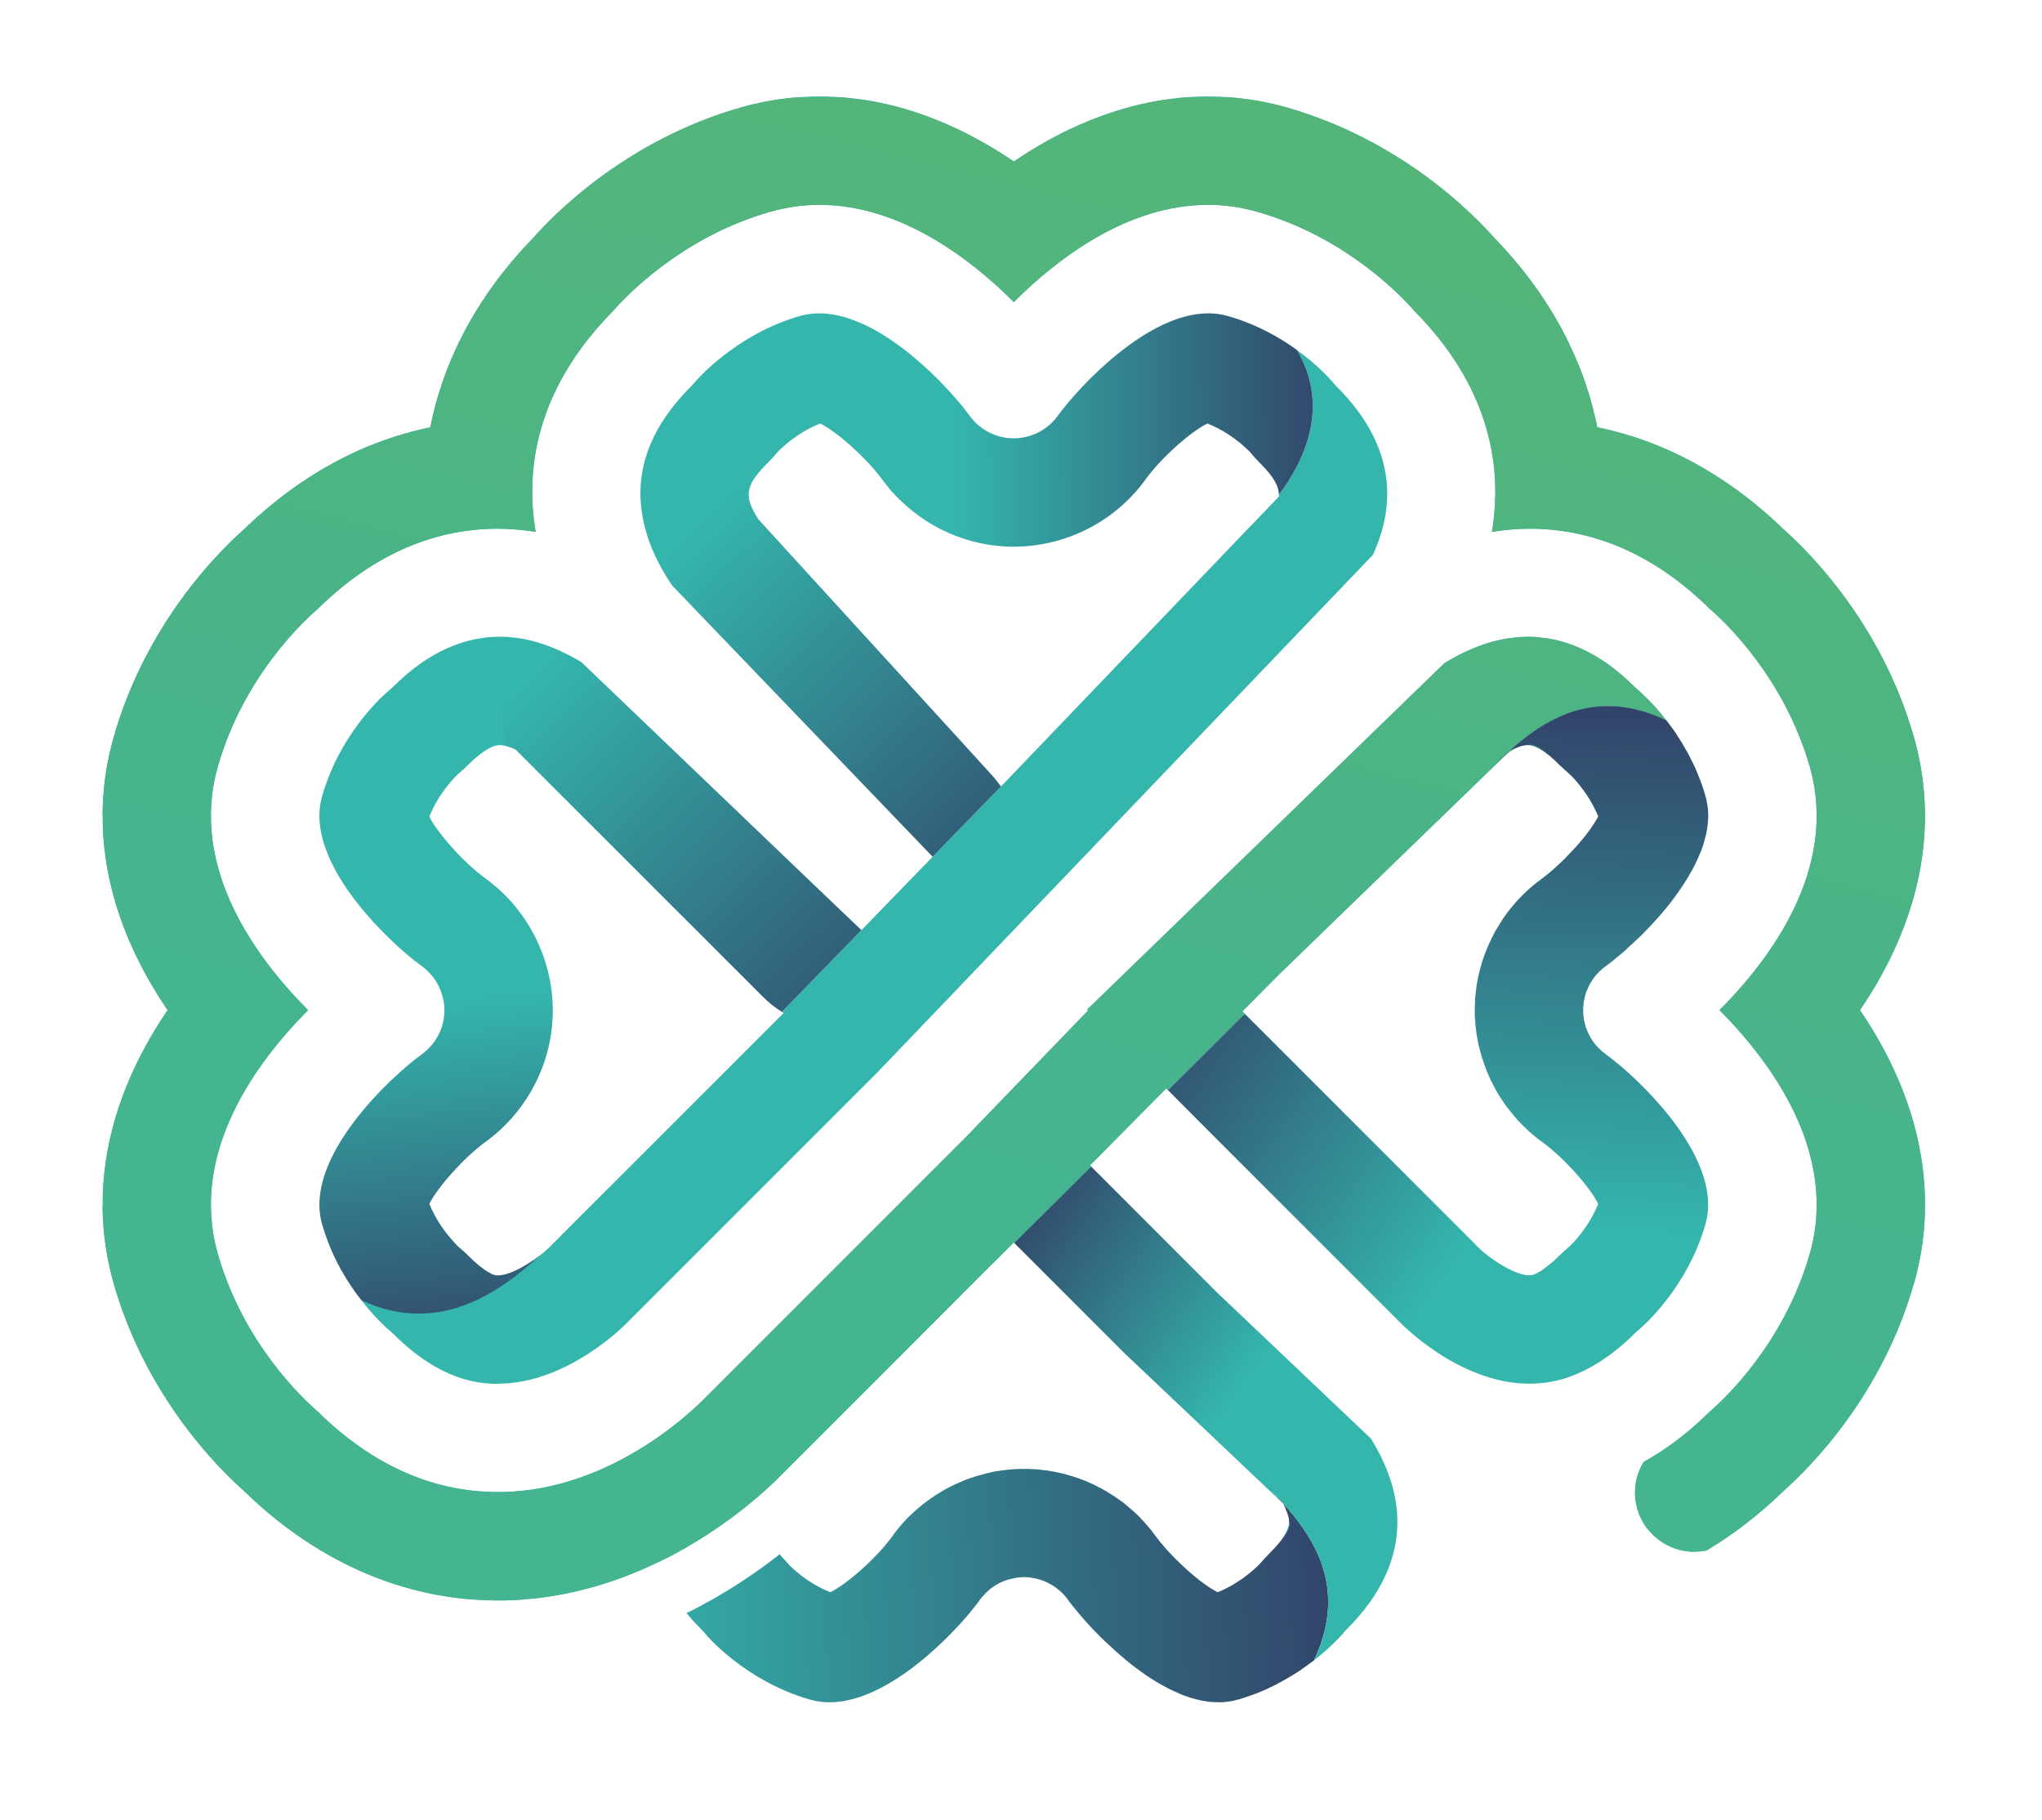<?xml version="1.0" encoding="UTF-8" standalone="no"?>
<!-- Creator: CorelDRAW 2019 (64-Bit) -->

<svg
   xml:space="preserve"
   width="276mm"
   height="246mm"
   version="1.1"
   style="clip-rule:evenodd;fill-rule:evenodd;image-rendering:optimizeQuality;shape-rendering:geometricPrecision;text-rendering:geometricPrecision"
   viewBox="0 0 27600 24600"
   id="svg193"
   sodipodi:docname="clover_it_top.svg"
   inkscape:version="1.1 (c68e22c387, 2021-05-23)"
   xmlns:inkscape="http://www.inkscape.org/namespaces/inkscape"
   xmlns:sodipodi="http://sodipodi.sourceforge.net/DTD/sodipodi-0.dtd"
   xmlns:xlink="http://www.w3.org/1999/xlink"
   xmlns="http://www.w3.org/2000/svg"
   xmlns:svg="http://www.w3.org/2000/svg"><sodipodi:namedview
   id="namedview195"
   pagecolor="#ffffff"
   bordercolor="#666666"
   borderopacity="1.0"
   inkscape:pageshadow="2"
   inkscape:pageopacity="0.0"
   inkscape:pagecheckerboard="0"
   inkscape:document-units="mm"
   showgrid="false"
   inkscape:zoom="0.4"
   inkscape:cx="1048.75"
   inkscape:cy="1006.25"
   inkscape:window-width="1920"
   inkscape:window-height="1017"
   inkscape:window-x="-8"
   inkscape:window-y="-8"
   inkscape:window-maximized="1"
   inkscape:current-layer="_2456640135968" />
 <defs
   id="defs74">
  <style
   type="text/css"
   id="style2">
   <![CDATA[
    .fil16 {fill:#34B6AD;fill-rule:nonzero}
    .fil30 {fill:url(#id0)}
    .fil35 {fill:url(#id1)}
    .fil36 {fill:url(#id2)}
    .fil40 {fill:url(#id3)}
    .fil51 {fill:url(#id4)}
    .fil31 {fill:url(#id5)}
    .fil34 {fill:url(#id6)}
    .fil39 {fill:url(#id7)}
    .fil10 {fill:url(#id8)}
    .fil33 {fill:url(#id9)}
    .fil26 {fill:url(#id10)}
    .fil7 {fill:url(#id11)}
    .fil24 {fill:url(#id12)}
    .fil27 {fill:url(#id13)}
    .fil29 {fill:url(#id14)}
    .fil32 {fill:url(#id15)}
    .fil28 {fill:url(#id16)}
    .fil43 {fill:url(#id17)}
    .fil14 {fill:url(#id18)}
    .fil15 {fill:url(#id19)}
    .fil45 {fill:url(#id20)}
    .fil41 {fill:url(#id21)}
    .fil37 {fill:url(#id22)}
    .fil44 {fill:url(#id23)}
    .fil42 {fill:url(#id24)}
    .fil25 {fill:url(#id25)}
    .fil47 {fill:url(#id26)}
    .fil22 {fill:url(#id27)}
    .fil23 {fill:url(#id28)}
    .fil38 {fill:url(#id29)}
    .fil19 {fill:url(#id30)}
    .fil49 {fill:url(#id31)}
    .fil3 {fill:url(#id32)}
    .fil48 {fill:url(#id33)}
    .fil11 {fill:url(#id34)}
    .fil1 {fill:url(#id35)}
    .fil2 {fill:url(#id36)}
    .fil21 {fill:url(#id37)}
    .fil6 {fill:url(#id38)}
    .fil12 {fill:url(#id39)}
    .fil13 {fill:url(#id40)}
    .fil50 {fill:url(#id41)}
    .fil5 {fill:url(#id42)}
    .fil4 {fill:url(#id43)}
    .fil20 {fill:url(#id44)}
    .fil17 {fill:url(#id45)}
    .fil52 {fill:url(#id46)}
    .fil8 {fill:url(#id47)}
    .fil46 {fill:url(#id48)}
    .fil0 {fill:url(#id49)}
    .fil9 {fill:url(#id50)}
    .fil18 {fill:url(#id51)}
   ]]>
  </style>
  <linearGradient
   id="id0"
   gradientUnits="userSpaceOnUse"
   x1="37999.512"
   y1="16580.17"
   x2="37999.32"
   y2="16571.18">
   <stop
   offset="0"
   style="stop-opacity:1; stop-color:#45B280"
   id="stop4" />
   <stop
   offset="0.149"
   style="stop-opacity:1; stop-color:#45B280"
   id="stop6" />
   <stop
   offset="0.322"
   style="stop-opacity:1; stop-color:#34B6AD"
   id="stop8" />
   <stop
   offset="0.749"
   style="stop-opacity:1; stop-color:#313A6F"
   id="stop10" />
   <stop
   offset="1"
   style="stop-opacity:1; stop-color:#313460"
   id="stop12" />
  </linearGradient>
  <linearGradient
   id="id1"
   gradientUnits="userSpaceOnUse"
   xlink:href="#id0"
   x1="39256.941"
   y1="21522.141"
   x2="39256.551"
   y2="21508.42"
   gradientTransform="matrix(0.814,0,0,0.814,1093.562,2150.603)">
  </linearGradient>
  <linearGradient
   id="id2"
   gradientUnits="userSpaceOnUse"
   xlink:href="#id0"
   x1="39324.852"
   y1="21595.381"
   x2="39321.988"
   y2="21479.891"
   gradientTransform="matrix(0.814,0,0,0.814,1093.562,2150.603)">
  </linearGradient>
  <linearGradient
   id="id3"
   gradientUnits="userSpaceOnUse"
   xlink:href="#id0"
   x1="40713.57"
   y1="16845.891"
   x2="40712.09"
   y2="16787.65"
   gradientTransform="matrix(0.814,0,0,0.814,1093.562,2150.603)">
  </linearGradient>
  <linearGradient
   id="id4"
   gradientUnits="userSpaceOnUse"
   x1="32601.811"
   y1="31969.211"
   x2="32589.77"
   y2="31960.73">
   <stop
   offset="0"
   style="stop-opacity:1; stop-color:#34B6AD"
   id="stop18" />
   <stop
   offset="1"
   style="stop-opacity:1; stop-color:#313460"
   id="stop20" />
  </linearGradient>
  <linearGradient
   id="id5"
   gradientUnits="userSpaceOnUse"
   xlink:href="#id0"
   x1="38092.102"
   y1="18932.26"
   x2="38086.969"
   y2="18722.801"
   gradientTransform="matrix(0.814,0,0,0.814,1093.562,2150.603)">
  </linearGradient>
  <linearGradient
   id="id6"
   gradientUnits="userSpaceOnUse"
   xlink:href="#id0"
   x1="39050.738"
   y1="21277.051"
   x2="39048.078"
   y2="21168.57"
   gradientTransform="matrix(0.814,0,0,0.814,1093.562,2150.603)">
  </linearGradient>
  <linearGradient
   id="id7"
   gradientUnits="userSpaceOnUse"
   xlink:href="#id0"
   x1="40555.441"
   y1="16624.779"
   x2="40546.262"
   y2="16257.49"
   gradientTransform="matrix(0.814,0,0,0.814,1093.562,2150.603)">
  </linearGradient>
  <linearGradient
   id="id8"
   gradientUnits="userSpaceOnUse"
   xlink:href="#id4"
   x1="31116.26"
   y1="41430.801"
   x2="31885.189"
   y2="60398.871"
   gradientTransform="matrix(0.814,0,0,0.814,1093.562,2150.603)">
  </linearGradient>
  <linearGradient
   id="id9"
   gradientUnits="userSpaceOnUse"
   xlink:href="#id0"
   x1="38488.41"
   y1="18591.82"
   x2="38484.961"
   y2="18452.25"
   gradientTransform="matrix(0.814,0,0,0.814,1093.562,2150.603)">
  </linearGradient>
  <linearGradient
   id="id10"
   gradientUnits="userSpaceOnUse"
   xlink:href="#id0"
   x1="37391.871"
   y1="21845.6"
   x2="37390.191"
   y2="21777"
   gradientTransform="matrix(0.814,0,0,0.814,1093.562,2150.603)">
  </linearGradient>
  <linearGradient
   id="id11"
   gradientUnits="userSpaceOnUse"
   xlink:href="#id4"
   x1="16352.92"
   y1="42029.059"
   x2="17121.949"
   y2="60997.129">
  </linearGradient>
  <linearGradient
   id="id12"
   gradientUnits="userSpaceOnUse"
   xlink:href="#id0"
   x1="37222.691"
   y1="20560.141"
   x2="37218.84"
   y2="20407.84"
   gradientTransform="matrix(0.814,0,0,0.814,1093.562,2150.603)">
  </linearGradient>
  <linearGradient
   id="id13"
   gradientUnits="userSpaceOnUse"
   xlink:href="#id0"
   x1="37349.43"
   y1="21756.471"
   x2="37343.898"
   y2="21533.789"
   gradientTransform="matrix(0.814,0,0,0.814,1093.562,2150.603)">
  </linearGradient>
  <linearGradient
   id="id14"
   gradientUnits="userSpaceOnUse"
   xlink:href="#id0"
   x1="37804.172"
   y1="16694.57"
   x2="37800.719"
   y2="16554.211"
   gradientTransform="matrix(0.814,0,0,0.814,1093.562,2150.603)">
  </linearGradient>
  <linearGradient
   id="id15"
   gradientUnits="userSpaceOnUse"
   xlink:href="#id0"
   x1="38305.211"
   y1="18754.09"
   x2="38300.27"
   y2="18555.59"
   gradientTransform="matrix(0.814,0,0,0.814,1093.562,2150.603)">
  </linearGradient>
  <linearGradient
   id="id16"
   gradientUnits="userSpaceOnUse"
   xlink:href="#id0"
   x1="37489.391"
   y1="19692.01"
   x2="37485.941"
   y2="19554.02"
   gradientTransform="matrix(0.814,0,0,0.814,1093.562,2150.603)">
  </linearGradient>
  <linearGradient
   id="id17"
   gradientUnits="userSpaceOnUse"
   xlink:href="#id0"
   x1="40708.34"
   y1="18634.961"
   x2="40704.191"
   y2="18468.83"
   gradientTransform="matrix(0.814,0,0,0.814,1093.562,2150.603)">
  </linearGradient>
  <linearGradient
   id="id18"
   gradientUnits="userSpaceOnUse"
   xlink:href="#id4"
   x1="44613.191"
   y1="40883.559"
   x2="45382.219"
   y2="59851.539">
  </linearGradient>
  <linearGradient
   id="id19"
   gradientUnits="userSpaceOnUse"
   xlink:href="#id4"
   x1="48103.781"
   y1="40742.02"
   x2="48872.711"
   y2="59710.09"
   gradientTransform="matrix(0.814,0,0,0.814,1093.562,2150.603)">
  </linearGradient>
  <linearGradient
   id="id20"
   gradientUnits="userSpaceOnUse"
   xlink:href="#id0"
   x1="40969.809"
   y1="17812.23"
   x2="40968.328"
   y2="17753.6"
   gradientTransform="matrix(0.814,0,0,0.814,1093.562,2150.603)">
  </linearGradient>
  <linearGradient
   id="id21"
   gradientUnits="userSpaceOnUse"
   xlink:href="#id0"
   x1="40655.719"
   y1="16732.18"
   x2="40654.441"
   y2="16681.24"
   gradientTransform="matrix(0.814,0,0,0.814,1093.562,2150.603)">
  </linearGradient>
  <linearGradient
   id="id22"
   gradientUnits="userSpaceOnUse"
   xlink:href="#id0"
   x1="39224.172"
   y1="21501.311"
   x2="39222.691"
   y2="21439.52"
   gradientTransform="matrix(0.814,0,0,0.814,1093.562,2150.603)">
  </linearGradient>
  <linearGradient
   id="id23"
   gradientUnits="userSpaceOnUse"
   xlink:href="#id0"
   x1="40745.25"
   y1="16920.41"
   x2="40742.781"
   y2="16821.311"
   gradientTransform="matrix(0.814,0,0,0.814,1093.562,2150.603)">
  </linearGradient>
  <linearGradient
   id="id24"
   gradientUnits="userSpaceOnUse"
   xlink:href="#id0"
   x1="40683.949"
   y1="16792.98"
   x2="40681.879"
   y2="16711.74"
   gradientTransform="matrix(0.814,0,0,0.814,1093.562,2150.603)">
  </linearGradient>
  <linearGradient
   id="id25"
   gradientUnits="userSpaceOnUse"
   xlink:href="#id0"
   x1="37272.828"
   y1="21488.09"
   x2="37268.59"
   y2="21319.891"
   gradientTransform="matrix(0.814,0,0,0.814,1093.562,2150.603)">
  </linearGradient>
  <linearGradient
   id="id26"
   gradientUnits="userSpaceOnUse"
   xlink:href="#id4"
   x1="22947.449"
   y1="30433.631"
   x2="36599.84"
   y2="29804.76"
   gradientTransform="matrix(0.814,0,0,0.814,1093.562,2150.603)">
  </linearGradient>
  <linearGradient
   id="id27"
   gradientUnits="userSpaceOnUse"
   xlink:href="#id4"
   x1="38910.09"
   y1="24417.221"
   x2="39297.41"
   y2="14844.99"
   gradientTransform="matrix(0.814,0,0,0.814,1093.562,2150.603)">
  </linearGradient>
  <linearGradient
   id="id28"
   gradientUnits="userSpaceOnUse"
   xlink:href="#id0"
   x1="37204.922"
   y1="20760.42"
   x2="37201.172"
   y2="20609"
   gradientTransform="matrix(0.814,0,0,0.814,1093.562,2150.603)">
  </linearGradient>
  <linearGradient
   id="id29"
   gradientUnits="userSpaceOnUse"
   xlink:href="#id0"
   x1="39469.66"
   y1="21720.439"
   x2="39465.512"
   y2="21553.529"
   gradientTransform="matrix(0.814,0,0,0.814,1093.562,2150.603)">
  </linearGradient>
  <linearGradient
   id="id30"
   gradientUnits="userSpaceOnUse"
   xlink:href="#id4"
   x1="21907.279"
   y1="15485.8"
   x2="28912.529"
   y2="22734.27"
   gradientTransform="matrix(0.814,0,0,0.814,1093.562,2150.603)">
  </linearGradient>
  <linearGradient
   id="id31"
   gradientUnits="userSpaceOnUse"
   xlink:href="#id4"
   x1="30708.211"
   y1="30489.1"
   x2="30564.289"
   y2="30387.73"
   gradientTransform="matrix(0.814,0,0,0.814,1093.562,2150.603)">
  </linearGradient>
  <linearGradient
   id="id32"
   gradientUnits="userSpaceOnUse"
   xlink:href="#id4"
   x1="9734.9"
   y1="57237.371"
   x2="85607.188"
   y2="-179.43">
  </linearGradient>
  <linearGradient
   id="id33"
   gradientUnits="userSpaceOnUse"
   xlink:href="#id4"
   x1="32511.789"
   y1="31938.91"
   x2="32429.961"
   y2="31881.27"
   gradientTransform="matrix(0.814,0,0,0.814,1093.562,2150.603)">
  </linearGradient>
  <linearGradient
   id="id34"
   gradientUnits="userSpaceOnUse"
   xlink:href="#id4"
   x1="34943.039"
   y1="41275.531"
   x2="35711.969"
   y2="60243.602">
  </linearGradient>
  <linearGradient
   id="id35"
   gradientUnits="userSpaceOnUse"
   xlink:href="#id4"
   x1="3110.06"
   y1="48483.23"
   x2="78982.547"
   y2="-8933.58">
  </linearGradient>
  <linearGradient
   id="id36"
   gradientUnits="userSpaceOnUse"
   xlink:href="#id4"
   x1="6555.24"
   y1="53035.801"
   x2="82427.633"
   y2="-4381"
   gradientTransform="matrix(0.814,0,0,0.814,1093.562,2150.603)">
  </linearGradient>
  <linearGradient
   id="id37"
   gradientUnits="userSpaceOnUse"
   xlink:href="#id4"
   x1="20389.16"
   y1="20700.01"
   x2="21014.57"
   y2="27298.189"
   gradientTransform="matrix(0.814,0,0,0.814,1093.562,2150.603)">
  </linearGradient>
  <linearGradient
   id="id38"
   gradientUnits="userSpaceOnUse"
   xlink:href="#id4"
   x1="12553.58"
   y1="42127.961"
   x2="13322.51"
   y2="61096.039">
  </linearGradient>
  <linearGradient
   id="id39"
   gradientUnits="userSpaceOnUse"
   xlink:href="#id4"
   x1="38045.512"
   y1="41149.781"
   x2="38814.441"
   y2="60117.852">
  </linearGradient>
  <linearGradient
   id="id40"
   gradientUnits="userSpaceOnUse"
   xlink:href="#id4"
   x1="41107.012"
   y1="41025.5"
   x2="41875.941"
   y2="59993.578"
   gradientTransform="matrix(0.814,0,0,0.814,1093.562,2150.603)">
  </linearGradient>
  <linearGradient
   id="id41"
   gradientUnits="userSpaceOnUse"
   xlink:href="#id4"
   x1="34132.359"
   y1="29284.58"
   x2="34095.941"
   y2="29258.91"
   gradientTransform="matrix(0.814,0,0,0.814,1093.562,2150.603)">
  </linearGradient>
  <linearGradient
   id="id42"
   gradientUnits="userSpaceOnUse"
   xlink:href="#id4"
   x1="17997.48"
   y1="68057.859"
   x2="93828.219"
   y2="10805.79"
   gradientTransform="matrix(0.814,0,0,0.814,1093.562,2150.603)">
  </linearGradient>
  <linearGradient
   id="id43"
   gradientUnits="userSpaceOnUse"
   xlink:href="#id4"
   x1="14133.19"
   y1="63049.551"
   x2="90005.578"
   y2="5632.65">
  </linearGradient>
  <linearGradient
   id="id44"
   gradientUnits="userSpaceOnUse"
   xlink:href="#id4"
   x1="24816.869"
   y1="12869.66"
   x2="31560.939"
   y2="19847.971"
   gradientTransform="matrix(0.814,0,0,0.814,1093.562,2150.603)">
  </linearGradient>
  <linearGradient
   id="id45"
   gradientUnits="userSpaceOnUse"
   x1="28962.869"
   y1="24128.51"
   x2="40992.809"
   y2="-25257.869"
   gradientTransform="matrix(0.814,0,0,0.814,1093.562,2150.603)">
   <stop
   offset="0"
   style="stop-opacity:1; stop-color:#44B491"
   id="stop63" />
   <stop
   offset="1"
   style="stop-opacity:1; stop-color:#71B74B"
   id="stop65" />
  </linearGradient>
  <linearGradient
   id="id46"
   gradientUnits="userSpaceOnUse"
   xlink:href="#id4"
   x1="33023.68"
   y1="27530.75"
   x2="28628.15"
   y2="24436.27"
   gradientTransform="matrix(0.814,0,0,0.814,1093.562,2150.603)">
  </linearGradient>
  <linearGradient
   id="id47"
   gradientUnits="userSpaceOnUse"
   xlink:href="#id4"
   x1="23754.98"
   y1="41729.191"
   x2="24523.9"
   y2="60697.359"
   gradientTransform="matrix(0.814,0,0,0.814,1093.562,2150.603)">
  </linearGradient>
  <linearGradient
   id="id48"
   gradientUnits="userSpaceOnUse"
   xlink:href="#id4"
   x1="28798.82"
   y1="11491.12"
   x2="35732.41"
   y2="11454.6"
   gradientTransform="matrix(0.814,0,0,0.814,1093.562,2150.603)">
  </linearGradient>
  <linearGradient
   id="id49"
   gradientUnits="userSpaceOnUse"
   xlink:href="#id4"
   x1="84.69"
   y1="44485.391"
   x2="75956.977"
   y2="-12931.51"
   gradientTransform="matrix(0.814,0,0,0.814,1093.562,2150.603)">
  </linearGradient>
  <linearGradient
   id="id50"
   gradientUnits="userSpaceOnUse"
   xlink:href="#id4"
   x1="27382.859"
   y1="41581.922"
   x2="28151.789"
   y2="60549.988">
  </linearGradient>
  <linearGradient
   id="id51"
   gradientUnits="userSpaceOnUse"
   xlink:href="#id4"
   x1="36878.988"
   y1="24950.141"
   x2="30799.711"
   y2="20670.301"
   gradientTransform="matrix(0.814,0,0,0.814,1093.562,2150.603)">
  </linearGradient>
 <linearGradient
   inkscape:collect="always"
   xlink:href="#id0"
   id="linearGradient1114"
   gradientUnits="userSpaceOnUse"
   x1="37999.512"
   y1="16580.17"
   x2="37999.32"
   y2="16571.18"
   gradientTransform="matrix(0.814,0,0,0.814,1093.562,2150.603)" /><linearGradient
   inkscape:collect="always"
   xlink:href="#id4"
   id="linearGradient1116"
   gradientUnits="userSpaceOnUse"
   x1="32601.811"
   y1="31969.211"
   x2="32589.77"
   y2="31960.73"
   gradientTransform="matrix(0.814,0,0,0.814,1093.562,2150.603)" /></defs>
 <g
   id="Layer_x0020_1"
   inkscape:label="Layer 1"
   inkscape:groupmode="layer">
  <g
   id="_2456640135968">
   
   
   
   
   
   
   
   
   
   
   
   
   
   
   
   
   
   
   
   
   
   
   
   
   
   
   
   
   
   
   
   
   
   
   
   
   
   
   
   
   
   
   
   
   
   
   
   
   
   
   
   
   
   
   
   <g
   id="g1214"
   transform="matrix(1.027,0,0,1.027,-12293.235,-5994.302)"><path
     class="fil16"
     d="m 17620.578,16582.338 c 108.409,220.106 458.53,611.943 736.496,812.355 48.7,36.001 92.012,72.083 137.252,108.164 l -1191.491,873.993 c -500.075,-431.534 -1307.13,-1318.055 -1094.099,-2060.103 245.661,-866.519 861.219,-1377.364 866.519,-1381.06 21.859,-18.163 39.778,-36.245 59.708,-52.397 483.849,-485.607 963.993,-666.261 1411.842,-667.946 l 75.697,1437.071 c -28.771,-7.148 -54.164,-10.689 -75.697,-10.689 -135.568,1.767 -310.669,156.865 -406.296,250.888 -45.086,45.078 -93.787,90.237 -142.642,131.79 -36.082,32.459 -250.962,243.65 -377.289,557.934 z"
     id="path109"
     style="stroke-width:0.814" /><path
     class="fil16"
     d="m 24650.447,11202.417 c -297.732,337.673 -714.88,821.278 -933.301,1112.099 -48.692,-52.397 -93.86,-108.572 -137.171,-168.117 -204.117,-279.732 -595.791,-630.179 -816.052,-736.495 -312.28,122.794 -528.853,341.044 -563.242,379.055 -39.696,47.097 -83.016,95.79 -128.094,140.876 l -32.548,32.622 -1619.484,635.568 c -84.783,-518.245 61.474,-1094.261 642.798,-1675.422 19.922,-18.163 36.074,-38.011 52.47,-57.859 3.534,-3.615 521.698,-622.787 1382.754,-870.297 83.089,-23.544 167.945,-34.315 252.809,-34.315 740.11,0 1552.628,810.833 1899.061,1242.285 z"
     id="path111"
     style="stroke-width:0.814" /><path
     class="fil16"
     d="m 30037.679,13139.245 -6517.168,6806.304 -3274.984,3274.984 c -5.463,5.3 -12.619,12.538 -18.082,17.919 -5.381,7.229 -761.887,794.436 -1680.64,806.974 -12.774,0 -25.393,1.929 -36.245,1.929 -483.686,0 -931.526,-223.965 -1375.597,-668.109 -19.93,-17.927 -37.849,-36.008 -59.708,-52.315 0,-1.848 -160.553,-135.405 -350.121,-380.912 1075.935,287.052 1924.527,-232.879 2341.52,-577.701 21.615,-18.081 43.311,-36.163 63.16,-54.082 27.159,-23.544 52.315,-45.159 73.93,-66.863 7.229,-8.997 18.082,-18.074 27.159,-28.926 3.696,0 3.696,-3.615 5.471,-5.382 l 104.623,-102.864 c 7.237,-8.996 9.085,-10.771 9.085,-10.771 l 2933.689,-2932.084 c -8.915,-5.3 -16.152,-10.681 -23.463,-14.378 l 1047.083,-1075.943 936.997,-965.842 899.067,-924.459 167.945,-175.02 3076.176,-3209.806 c 0,0 1.767,-3.696 9.078,-9.086 l 323.125,-335.98 81.322,-86.468 v -21.533 c 333.978,-444.47 676.878,-1160.881 238.269,-1904.769 301.51,216.573 465.768,417.067 469.464,420.682 16.152,19.848 32.304,39.696 52.234,57.859 792.425,792.344 774.507,1572.241 476.611,2216.642 z"
     id="path113"
     style="stroke-width:0.814" /><path
     class="fil16"
     d="m 32480.297,15889.072 c -9.085,-9.158 -17.927,-18.155 -25.237,-23.544 9.085,8.923 18.163,17.919 25.237,25.311 48.774,45.086 93.779,88.397 142.553,129.869 v -1.694 c -48.774,-41.544 -93.779,-84.856 -142.553,-129.942 z m -128.175,-117.486 c -1.693,-1.766 -3.696,-3.533 -5.39,-3.533 -30.611,-25.392 -59.544,-46.934 -86.704,-65.089 -52.152,-36.163 -93.86,-54.082 -124.479,-61.238 -9.077,-1.767 -16.152,-3.696 -23.544,-3.696 -5.382,1.929 -10.771,1.929 -14.467,1.929 -7.067,0 -12.456,0 -19.848,1.767 88.478,0 195.039,68.386 283.509,140.713 -3.696,-3.534 -5.381,-7.238 -9.077,-10.853 z m 521.616,3054.635 c -1.693,0 0,1.766 0,1.766 2.003,0 2.003,-1.766 2.003,-1.766 z m 442.54,-445.838 c 16.153,-12.773 32.305,-27.159 50.468,-43.311 16.152,-14.622 32.304,-30.774 50.459,-48.774 -34.307,32.377 -68.622,63.159 -100.927,92.085 z m -249.194,198.41 c 5.381,-3.534 9.077,-7.067 14.459,-10.69 7.074,-5.462 12.456,-8.996 19.848,-14.458 10.771,-8.923 23.552,-18.164 36,-28.853 -12.448,8.923 -25.229,18.163 -36,27.086 -12.774,8.996 -23.545,16.225 -34.307,26.915 z m 404.285,-339.277 c 36.244,-32.468 74.256,-68.549 111.941,-104.786 36.326,-39.623 74.338,-77.627 112.024,-117.25 -75.698,79.401 -151.72,153.487 -223.965,222.036 z m 868.285,-1162.648 21.859,-50.459 c 7.075,-21.778 14.467,-43.474 23.545,-66.864 -14.459,39.697 -28.926,79.32 -45.404,117.323 z m 2108.966,2052.629 c 796.041,-1168.028 1046.921,-2413.602 709.255,-3594.486 -422.374,-1483.762 -1373.83,-2429.837 -1713.108,-2731.428 -729.428,-707.57 -1565.173,-1162.647 -2453.625,-1344.897 -178.642,-900.915 -637.335,-1753.13 -1353.982,-2491.311 -301.347,-339.603 -1245.655,-1291.059 -2727.813,-1715.119 -339.359,-97.556 -689.48,-146.257 -1039.935,-146.257 -494.53,0 -958.531,95.79 -1386.441,250.88 -429.604,153.332 -821.441,368.211 -1169.796,604.632 -702.343,-474.527 -1568.861,-855.512 -2558.174,-855.512 -352.059,0 -702.262,48.701 -1039.854,146.257 -1482.239,424.06 -2428.151,1375.516 -2727.968,1715.119 -718.576,738.181 -1177.114,1590.396 -1353.982,2492.995 -888.134,180.565 -1724.123,635.642 -2453.462,1343.212 -341.125,301.591 -1290.741,1247.666 -1713.189,2731.428 -337.674,1180.884 -86.712,2426.458 709.491,3594.486 -796.203,1169.959 -1047.165,2417.462 -709.491,3598.028 422.448,1482.231 1372.064,2426.385 1713.189,2727.968 969.538,944.145 2124.866,1442.461 3343.444,1442.461 1.929,0 1.929,0 3.696,0 h 75.86 c 767.277,-14.548 1449.69,-225.65 2014.781,-496.541 79.393,-36.082 157.019,-75.86 230.95,-115.483 758.273,-407.981 1267.433,-895.445 1429.923,-1065.246 l 1173.329,-1173.329 1585.095,-1586.943 h 1.93 l 269.124,-268.97 5.308,-3.696 5.382,5.471 1012.694,-1005.628 -16.152,-16.152 84.856,-83.089 916.986,-927.912 25.392,23.463 980.309,-975 36.163,-25.238 -38.011,-37.849 480.307,-483.922 2982.316,-2888.374 c -43.319,32.549 -86.468,68.386 -135.169,108.164 389.745,-339.277 1108.159,-1106.391 2249.191,-568.623 -187.639,-242.128 -348.444,-375.685 -348.444,-377.37 -21.533,-18.163 -41.382,-36.245 -59.463,-52.397 -483.931,-485.607 -964.157,-666.261 -1411.842,-666.261 -398.822,0 -770.811,146.338 -1097.632,346.751 l -4330.982,4199.281 -370.059,357.522 12.537,12.456 -1409.831,1460.534 -92.175,95.79 c 0,1.767 0,1.767 0,1.767 l -126.408,128.256 -3402.989,3402.989 c -131.79,137.253 -1216.73,1222.274 -2679.113,1249.27 h -57.859 c -861.056,0 -1659.107,-357.359 -2373.906,-1061.468 -182.494,-157.02 -974.928,-889.982 -1312.593,-2072.559 -380.911,-1334.053 512.694,-2529.241 1188.032,-3208.121 -675.338,-675.183 -1568.943,-1872.138 -1188.032,-3204.579 337.665,-1182.251 1130.099,-1917.061 1312.593,-2072.396 767.358,-758.354 1586.943,-1058.016 2368.525,-1058.016 169.719,0 337.591,14.703 501.922,41.707 -158.868,-935.312 81.323,-1955.317 1012.776,-2901.311 158.867,-180.564 891.83,-972.916 2072.559,-1310.59 222.027,-63.16 438.763,-92.085 649.946,-92.085 1065.164,0 1993.084,714.954 2558.174,1279.962 563.316,-565.009 1489.306,-1279.962 2556.237,-1279.962 211.191,0 427.919,28.926 648.261,92.085 1182.333,337.673 1915.214,1130.026 2072.559,1310.59 933.22,945.994 1171.643,1965.999 1014.624,2901.311 164.176,-27.004 331.966,-41.707 501.767,-41.707 781.899,0 1601.484,299.662 2368.599,1058.016 182.257,155.335 972.916,890.145 1312.519,2072.396 380.74,1332.441 -512.775,2529.396 -1187.796,3204.579 675.021,678.88 1568.536,1874.068 1187.796,3208.121 -339.603,1182.577 -1130.262,1915.539 -1312.519,2072.559 -14.459,14.467 -28.926,28.852 -43.393,41.463 -265.347,256.351 -541.464,464.001 -828.67,622.868 -46.772,72.246 -77.627,153.487 -97.475,236.584 -37.686,176.95 -16.152,370.051 77.626,539.69 7.393,16.315 16.153,30.7 27.241,46.934 12.456,21.778 28.934,45.078 45.086,63.241 2.011,0 2.011,0 2.011,0 187.639,236.502 490.671,341.207 774.181,277.966 355.755,-213.032 693.428,-472.916 1012.938,-783.43 339.278,-301.583 1290.734,-1245.737 1713.108,-2727.968 2.003,-5.3 3.696,-9.004 5.382,-14.385 330.517,-1177.188 77.708,-2419.229 -714.637,-3583.643 z"
     id="path115"
     style="stroke-width:0.814" /><path
     class="fil17"
     d="m 32480.297,15889.072 c -9.085,-9.158 -17.927,-18.155 -25.237,-23.544 9.085,8.923 18.163,17.919 25.237,25.311 48.774,45.086 93.779,88.397 142.553,129.869 v -1.694 c -48.774,-41.544 -93.779,-84.856 -142.553,-129.942 z M 18088.031,26876.494 v -0.155 h -1.767 c -65.814,-6.513 -131.391,-14.548 -196.724,-24.033 v -4.339 h -29.325 c -171.731,-26.117 -341.532,-62.28 -509.323,-108.482 v -4.901 h -17.52 c -32.06,-9.004 -63.965,-18.244 -95.871,-27.883 v -0.407 h -1.286 c -56.573,-17.195 -112.74,-35.675 -168.751,-55.125 v -1.611 h -4.665 c -74.574,-26.036 -148.586,-54.083 -222.19,-84.132 v -0.887 h -2.093 c -85.018,-34.796 -169.394,-72.4 -253.053,-112.504 v -0.879 h -1.848 l -54.807,-26.76 v -1.612 h -3.207 l -53.521,-27.078 v -1.286 h -2.572 l -54.083,-28.209 v -0.155 h -0.325 c -66.538,-35.284 -132.67,-72.245 -198.166,-110.981 v -2.41 h -4.013 c -46.21,-27.322 -92.094,-55.45 -137.742,-84.457 v -0.562 h -0.806 c -28.119,-17.919 -56.329,-36 -84.212,-54.562 v -2.174 h -3.216 c -27.403,-18.244 -54.644,-36.806 -81.803,-55.613 v -1.042 h -1.449 c -37.531,-26.035 -74.818,-52.47 -111.942,-79.637 v -5.463 h -7.311 c -35.52,-26.117 -71.04,-52.796 -106.153,-79.955 v -5.064 h -6.594 c -35.838,-27.802 -71.358,-56.093 -106.797,-84.945 v -0.07 h -0.08 c -66.856,-54.49 -132.995,-110.981 -198.329,-169.321 v -0.806 h -0.879 l -27.485,-24.831 v -3.533 h -3.94 l -24.424,-22.258 v -6.106 h -6.594 c -41.463,-38.256 -82.609,-77.147 -123.429,-116.77 -157.345,-139.101 -444.071,-414.974 -748.797,-817.093 v -1.612 h -1.205 c -27.802,-36.717 -55.767,-74.492 -83.814,-113.302 v -0.08 h -0.08 c -18.879,-26.117 -37.767,-52.633 -56.655,-79.719 v -5.381 h -3.696 c -84.538,-121.426 -169.158,-252.329 -251.441,-392.399 v -4.502 h -2.654 c -37.45,-63.884 -74.493,-129.698 -110.737,-197.359 v -1.051 h -0.562 l -27.802,-52.47 v -4.258 h -2.174 c -18.318,-35.121 -36.562,-70.796 -54.481,-106.877 v -6.513 h -3.134 l -25.23,-51.591 v -5.064 h -2.41 l -25.962,-54.725 v -2.003 h -0.961 c -28.771,-61.637 -56.817,-124.642 -84.058,-188.852 v -9.558 h -4.014 c -38.255,-90.726 -74.817,-184.105 -109.377,-279.976 v -3.534 h -1.278 l -27.086,-77.064 v -7.954 h -2.654 l -25.71,-77.391 v -7.71 h -2.491 c -8.841,-27.248 -17.357,-54.725 -25.8,-82.291 v -2.735 h -0.797 c -9.648,-31.417 -19.051,-63.079 -28.128,-94.903 -9.802,-34.233 -19.051,-68.549 -27.803,-102.864 v -0.643 h -0.162 c -10.047,-39.135 -19.45,-78.343 -28.21,-117.559 v -24.188 h -5.218 c -21.062,-97.719 -38.256,-195.764 -51.436,-294.199 v -46.047 h -5.862 c -10.445,-86.069 -18.082,-172.455 -22.502,-258.923 v -24.505 h -1.124 c -2.174,-47.252 -3.46,-94.504 -3.859,-141.755 h 4.983 v -227.336 c 4.901,-94.267 13.262,-188.607 25.074,-282.948 h 3.29 v -24.668 c 7.636,-57.941 16.64,-115.882 26.841,-173.823 h 1.449 v -8.434 c 7.954,-44.443 16.551,-88.878 26.036,-133.321 h 2.328 v -10.526 c 7.392,-34.315 15.273,-68.623 23.545,-102.856 h 4.827 v -19.368 c 7.792,-31.344 15.746,-62.68 24.261,-94.023 h 4.103 v -14.622 c 16.877,-61.32 35.358,-122.55 55.125,-183.788 h 1.53 v -4.819 c 8.679,-26.761 17.593,-53.521 26.842,-80.281 h 1.522 v -4.339 c 25.718,-74.33 53.521,-148.423 83.497,-222.435 h 1.522 v -3.696 c 26.361,-65.016 54.571,-129.86 84.221,-194.713 h 0.879 v -1.93 l 25.474,-54.806 h 2.898 v -6.106 l 24.351,-50.541 h 3.932 v -8.117 l 24.187,-48.619 h 4.185 v -8.361 l 24.831,-48.375 h 3.533 v -6.831 l 26.28,-49.824 h 2.084 v -3.932 c 34.877,-65.016 71.366,-129.869 109.451,-194.551 h 3.94 v -6.676 c 26.679,-45.078 54.082,-90.082 82.365,-135.006 h 2.654 v -4.258 c 36.562,-57.932 74.41,-115.874 113.627,-173.416 -29.17,-42.831 -57.534,-85.743 -85.255,-128.737 v -5.462 h -3.542 c -18,-28.047 -35.837,-56.093 -53.194,-84.213 v -0.806 h -0.481 c -29.096,-47.008 -57.216,-94.186 -84.538,-141.438 v -0.317 h -0.163 c -108.246,-187.159 -202.749,-375.921 -283.347,-565.571 v -1.449 h -0.643 c -19.449,-45.884 -38.174,-91.93 -56.012,-137.896 v -3.859 h -1.449 l -26.923,-71.276 v -13.742 h -5.056 c -40.982,-112.585 -77.146,-225.406 -108.327,-338.398 v -1.767 h -0.48 c -9.81,-35.593 -19.05,-71.195 -27.884,-106.796 v -6.587 h -1.693 c -21.216,-86.305 -39.615,-172.699 -55.043,-259.159 v -24.351 h -4.258 c -9.085,-52.559 -17.121,-105.192 -24.032,-157.744 v -40.747 h -5.219 c -10.771,-88.877 -18.562,-177.755 -23.145,-266.47 v -215.449 h -4.983 c 0.244,-56.728 1.685,-113.464 4.584,-170.119 h 0.399 v -7.873 c 4.738,-92.093 12.936,-183.942 24.513,-275.555 h 3.851 v -29.333 c 7.555,-56.492 16.477,-112.903 26.605,-169.158 h 1.685 v -8.996 c 8.117,-44.281 17.032,-88.561 26.76,-132.759 h 1.604 v -7.393 c 7.881,-35.357 16.315,-70.633 25.238,-105.99 h 3.134 v -12.22 c 8.752,-34.307 18.001,-68.541 27.803,-102.856 16.233,-56.972 33.265,-112.984 51.029,-168.434 h 6.187 v -19.286 l 21.697,-65.733 h 6.667 v -19.775 l 22.747,-65.252 h 5.617 v -15.509 l 25.555,-69.591 h 2.817 v -7.392 c 35.602,-94.585 73.043,-186.67 112.178,-276.036 h 1.205 v -2.809 l 24.033,-53.919 h 4.339 v -9.729 c 61.312,-135.405 126.165,-264.378 193.183,-387.172 h 5.227 v -9.566 l 26.117,-47.089 h 2.247 v -4.013 c 72.326,-128.9 146.819,-250.326 222.035,-364.515 h 4.739 v -7.148 c 17.438,-26.361 34.877,-52.397 52.396,-77.952 h 4.34 v -6.432 c 18.244,-26.679 36.48,-52.796 54.725,-78.587 h 1.929 v -2.735 c 55.931,-78.832 111.698,-153.487 166.667,-224.039 h 3.452 v -4.42 c 97.955,-125.367 193.102,-237.463 281.98,-335.826 h 1.53 v -1.685 c 167.628,-185.31 312.354,-321.684 408.551,-406.784 66.375,-64.364 133.638,-126.645 201.699,-186.833 h 13.425 v -11.813 l 18.96,-16.559 h 9.322 v -8.117 l 23.463,-20.247 h 4.909 v -4.176 c 32.06,-27.404 64.283,-54.327 96.669,-80.843 h 16.714 v -13.661 l 18.244,-14.711 h 10.12 v -8.117 l 25.319,-20.165 h 3.053 v -2.41 c 73.768,-58.267 148.341,-114.197 223.884,-167.718 h 2.89 v -2.002 c 26.117,-18.489 52.397,-36.807 78.75,-54.726 h 6.269 v -4.257 l 35.683,-24.033 h 21.053 v -13.897 l 22.022,-14.467 h 6.342 v -4.095 l 37.612,-24.269 h 19.042 v -12.139 l 25.955,-16.233 h 2.418 v -1.523 l 43.547,-26.841 h 13.181 v -8.036 c 27.322,-16.559 54.888,-32.711 82.372,-48.619 h 2.646 v -1.531 c 85.907,-49.661 172.781,-96.351 260.454,-140.224 h 23.056 v -11.414 l 34.722,-16.95 h 21.933 v -10.608 l 37.93,-17.764 h 18.806 v -8.679 l 42.994,-19.604 h 13.661 v -6.187 l 50.948,-22.185 h 5.788 v -2.491 c 43.873,-18.798 87.909,-36.88 132.108,-54.237 h 9.647 v -3.859 c 74.728,-29.17 150.026,-56.093 225.723,-81.168 h 29.415 v -9.639 l 59.39,-18.725 h 25.628 v -7.791 c 23.471,-6.993 46.934,-13.987 70.397,-20.573 h 42.994 v -11.894 l 61.792,-16.397 h 23.308 v -5.943 c 31.1,-7.799 62.281,-15.273 93.543,-22.421 h 19.848 v -4.502 c 27.884,-6.187 55.849,-12.212 83.814,-17.919 l 1.205,-5.943 c 7.474,-37.93 15.428,-75.705 23.943,-113.391 h 4.421 v -19.367 c 7.238,-31.417 14.711,-62.761 22.584,-94.023 h 5.788 v -22.82 l 16.551,-62.199 h 11.732 v -42.025 l 20.89,-71.439 h 7.474 v -24.676 l 19.132,-60.351 h 9.24 v -28.446 c 25.148,-76.096 52.315,-151.638 81.64,-226.692 h 3.379 v -8.678 l 19.123,-47.977 h 9.241 v -22.583 l 26.198,-62.517 h 2.174 v -5.064 l 22.575,-51.591 h 5.789 v -12.936 l 19.848,-43.8 h 8.443 v -18.081 l 18.154,-38.573 h 10.21 v -21.453 l 17.194,-35.275 h 11.17 v -22.584 c 43.799,-87.836 90.571,-174.784 140.232,-260.926 h 1.522 v -2.573 c 15.917,-27.566 32.223,-55.124 48.701,-82.446 h 7.954 v -13.099 l 26.76,-43.637 h 1.604 v -2.573 l 16.152,-25.718 h 12.22 v -19.287 l 24.106,-37.441 h 4.258 v -6.594 l 14.304,-21.778 h 14.069 v -21.216 l 23.699,-35.439 h 4.583 v -6.668 c 17.838,-26.28 36.082,-52.397 54.481,-78.433 h 2.255 v -3.208 c 53.358,-75.379 109.125,-149.953 167.31,-223.566 h 2.809 v -3.533 l 19.686,-24.831 h 8.605 v -10.689 l 14.06,-17.601 h 14.304 v -17.438 c 18.48,-22.657 37.287,-45.159 56.248,-67.662 h 0.488 v -0.562 l 23.626,-27.802 h 4.657 v -5.463 l 19.612,-22.828 h 8.76 v -9.965 l 16.071,-18.399 h 12.293 v -13.905 c 61.311,-69.347 124.715,-137.652 190.455,-205.232 201.781,-228.63 696.392,-734.33 1450.171,-1169.958 h 3.615 v -2.092 c 171.242,-98.843 355.91,-193.989 553.513,-281.418 h 13.507 v -5.951 l 51.509,-22.421 h 5.137 v -2.166 c 91.215,-38.899 185.229,-76.104 281.743,-111.217 h 1.767 v -0.643 l 77.952,-27.729 h 7.075 v -2.491 l 76.34,-25.791 h 8.76 v -2.817 l 80.354,-25.547 h 4.665 v -1.449 c 36.961,-11.495 74.175,-22.738 111.86,-33.428 26.199,-7.555 52.479,-14.866 78.832,-21.859 h 7.718 v -2.011 c 35.438,-9.322 71.032,-18.082 106.796,-26.353 h 34.958 v -7.881 c 32.704,-7.229 65.488,-14.06 98.355,-20.41 h 15.028 v -2.809 c 135.169,-25.474 271.616,-43.556 408.95,-53.928 h 579.956 c 48.701,3.696 97.076,8.361 145.133,13.742 v 14.63 h 114.433 c 95.464,13.661 189.65,30.611 282.379,50.703 v 5.951 h 27.167 c 28.926,6.423 57.615,13.172 86.305,20.247 v 8.117 h 32.467 c 27.078,6.912 54.082,14.06 80.924,21.452 v 6.912 h 24.831 l 60.188,17.438 v 10.934 h 36.318 c 25.799,7.954 51.509,16.071 77.064,24.424 v 3.94 h 11.895 l 73.132,24.831 v 3.452 h 9.802 c 25.23,8.841 50.305,18.082 75.298,27.33 v 1.042 h 2.89 c 46.69,17.439 92.973,35.439 138.865,54.245 v 2.491 h 6.106 l 50.541,21.135 v 7.148 h 16.722 l 40.014,17.357 v 11.007 h 24.831 l 60.188,27.322 v 1.05 h 2.255 l 54.481,25.555 v 2.809 h 5.87 l 50.785,24.668 v 3.704 h 7.555 l 49.181,24.587 v 3.696 h 7.229 c 35.683,18.163 71.122,36.725 106.154,55.613 v 1.123 h 2.173 c 47.089,25.311 93.616,51.184 139.581,77.708 v 7.311 h 12.619 l 44.036,25.718 v 2.646 h 4.421 c 27.159,16.071 53.919,32.223 80.679,48.701 v 8.035 h 13.1 l 43.555,27.241 v 1.05 h 1.685 c 28.047,17.675 55.857,35.593 83.415,53.594 v 3.134 h 4.82 c 25.637,16.714 51.192,33.672 76.348,50.712 53.594,-36.326 108.164,-72.245 163.769,-107.44 h 10.209 v -6.432 c 26.842,-16.877 53.919,-33.672 81.241,-50.223 h 3.778 v -2.255 l 43.311,-26.117 h 13.344 v -7.872 c 27.883,-16.478 56.093,-32.785 84.457,-48.855 h 0.643 v -0.407 l 49.824,-27.884 h 6.83 v -3.778 c 68.623,-37.767 138.458,-74.492 209.653,-109.605 h 17.203 v -8.361 l 41.3,-20.011 h 15.354 v -7.311 l 45.078,-21.053 h 11.65 v -5.389 l 50.948,-22.983 h 5.707 v -2.491 l 59.39,-25.873 h 25.71 v -10.844 l 42.188,-17.439 h 14.467 v -5.87 l 56.655,-22.502 h 0.08 c 38.736,-15.029 77.708,-29.569 117.006,-43.637 39.452,-14.304 79.23,-28.12 119.334,-41.382 h 18.806 v -6.187 l 69.99,-22.177 h 43.393 v -13.099 l 52.877,-15.273 h 32.141 v -8.915 c 24.351,-6.676 48.783,-13.181 73.369,-19.449 h 40.022 v -9.965 c 26.036,-6.35 52.234,-12.537 78.433,-18.399 h 34.95 v -7.636 c 90.091,-19.368 181.378,-35.764 274.033,-49.018 h 122.868 v -15.59 c 45.159,-4.982 90.563,-9.322 136.292,-12.782 h 578.189 c 83.407,6.35 166.586,15.509 249.431,27.485 v 0.887 h 6.187 c 45.322,6.586 90.49,14.06 135.568,22.258 v 6.106 h 32.711 c 36.4,6.993 72.726,14.548 108.962,22.665 v 5.625 h 24.676 c 65.089,14.939 129.78,31.661 194.144,50.223 149.953,42.912 294.362,91.287 433.219,143.839 v 4.421 h 11.577 c 93.135,35.439 183.861,72.807 271.932,111.698 v 1.693 h 3.778 l 52.959,23.707 v 4.657 h 10.127 c 135.242,61.8 264.224,127.215 386.773,194.714 v 3.696 h 6.749 l 49.898,27.884 v 0.48 h 0.806 c 47.976,27.167 94.984,54.571 140.949,82.291 v 2.735 h 4.502 c 76.983,46.446 151.158,93.534 222.272,140.786 v 0.969 h 1.53 c 28.291,18.798 56.174,37.767 83.578,56.565 v 0.163 h 0.236 c 122.794,84.538 236.177,169.158 339.92,251.686 v 3.46 h 4.339 c 47.814,38.085 93.706,75.778 137.416,112.666 v 0.717 h 0.888 c 106.715,90.164 200.982,176.07 282.622,254.503 v 0.643 h 0.725 l 27.566,26.679 v 1.685 h 1.685 l 26.679,26.117 v 2.174 h 2.173 c 40.82,40.34 77.863,78.188 111.218,113.228 v 0.236 h 0.236 c 43.637,45.811 80.923,86.631 111.461,121.027 39.135,40.34 77.464,80.997 115.076,121.98 v 12.139 h 11.089 l 17.275,19.042 v 9.24 h 8.28 l 20.092,22.34 v 6.033 h 5.3 l 23.064,26.036 v 2.328 h 2.093 c 28.119,32.06 55.767,64.291 82.926,96.75 v 16.641 h 13.824 l 14.548,17.512 v 10.852 h 8.915 l 19.449,23.87 v 4.494 h 3.696 c 37.531,46.291 74.094,93.136 109.687,140.151 v 1.522 h 1.213 c 48.611,64.21 95.464,129.063 140.542,194.632 v 3.859 h 2.573 l 25.718,37.767 v 18.888 h 12.692 l 15.672,23.626 v 4.738 h 3.134 l 25.238,38.736 v 18 h 11.569 l 16.795,26.434 v 1.929 h 1.205 l 27.159,43.474 v 13.181 h 8.117 c 16.477,26.842 32.63,53.846 48.538,80.924 v 4.095 h 2.409 l 25.963,44.923 v 11.813 h 6.749 c 37.205,65.496 72.725,131.554 106.633,198.01 v 0.399 h 0.163 l 28.21,56.329 v 0.408 h 0.236 l 28.128,58.014 v 27.004 h 12.773 l 15.509,33.51 v 23.226 h 10.608 l 17.764,39.697 v 16.958 h 7.474 l 20.89,48.693 v 8.035 h 3.379 c 18.399,43.8 36.237,87.754 53.276,131.872 v 9.883 h 3.778 c 29.17,76.104 56.329,152.689 81.322,229.835 v 25.311 h 8.117 l 20.247,65.333 v 19.686 h 5.87 c 7.718,26.035 15.192,52.152 22.421,78.351 v 35.04 h 9.566 l 18.798,72.798 v 40.584 h 9.965 c 6.35,26.598 12.537,53.358 18.407,80.037 v 5.063 h 1.124 c 6.586,29.732 12.773,59.472 18.724,89.285 31.255,6.424 62.436,13.254 93.535,20.329 v 3.777 h 16.641 c 32.304,7.474 64.527,15.347 96.75,23.545 v 4.819 h 18.643 l 66.376,17.765 v 10.526 h 37.531 c 25.392,7.23 50.703,14.785 75.941,22.502 v 5.862 h 19.124 l 65.895,20.89 v 7.474 H 33504 c 78.025,25.962 155.733,54.082 232.716,84.384 v 0.643 h 1.531 l 55.124,22.095 v 6.269 h 15.346 l 41.39,17.357 v 11.007 h 25.718 l 59.301,26.044 v 2.328 h 5.145 l 51.591,23.545 v 4.738 h 10.128 l 46.527,22.022 v 6.35 h 13.18 l 43.548,21.371 v 6.993 h 14.149 l 42.587,21.615 v 6.749 h 13.099 c 52.633,27.167 104.949,55.531 156.947,84.783 v 0.244 h 0.48 c 28.283,15.989 56.492,32.304 84.62,48.855 v 7.873 h 13.498 l 43.157,25.962 v 2.329 h 3.777 l 24.587,15.11 v 13.254 h 21.378 l 35.276,22.176 v 6.196 h 9.64 c 25.237,16.07 50.386,32.459 75.46,49.099 v 7.629 h 11.488 c 24.594,16.396 49.181,33.11 73.531,49.987 v 6.667 h 9.648 c 25.229,17.52 50.386,35.276 75.371,53.358 v 3.379 h 4.665 c 36.481,26.353 72.725,53.357 108.807,80.842 v 4.176 h 5.544 c 36.164,27.648 72.083,55.768 107.839,84.539 v 0.48 h 0.562 l 27.729,22.421 v 5.951 h 7.229 l 21.135,17.276 v 11.088 h 13.343 c 43.149,35.765 85.98,72.482 128.412,110.013 v 3.378 h 3.859 l 24.513,21.778 v 6.586 h 7.392 l 20.972,18.961 v 9.403 h 10.364 c 46.527,42.351 92.655,85.67 138.465,130.105 37.768,33.591 83.171,75.217 134.599,124.715 v 0.326 h 0.318 l 56.418,55.043 v 1.612 h 1.604 l 26.76,26.679 v 1.685 h 1.686 l 26.678,27.004 v 1.36 h 1.287 l 27.004,27.81 v 0.48 h 0.48 c 78.189,80.924 164.176,174.866 254.658,281.337 v 2.173 h 1.848 c 72.725,85.744 148.268,179.522 225.015,281.418 v 2.092 h 1.604 c 46.445,61.792 93.298,126.482 140.07,194.07 v 4.34 h 2.971 c 17.919,25.873 35.838,52.152 53.757,78.913 v 6.187 h 4.103 c 17.593,26.353 35.113,52.959 52.633,80.118 v 4.901 h 3.134 c 17.919,27.883 35.683,56.174 53.52,84.856 v 0.162 h 0.163 c 28.527,45.966 56.81,93.055 84.856,141.194 v 0.561 h 0.326 l 28.046,48.701 v 8.035 h 4.576 c 98.199,172.936 192.539,359.207 278.926,558.415 v 8.524 h 3.696 c 38.256,88.552 74.899,179.685 109.695,273.382 v 10.127 h 3.696 l 24.668,68.387 v 16.714 h 5.87 l 22.502,65.65 v 19.368 h 6.505 l 21.778,67.263 v 17.756 h 5.707 c 14.467,46.128 28.526,92.818 41.951,140.07 13.417,47.007 25.873,94.177 37.442,141.429 v 2.011 h 0.488 c 9.965,40.747 19.287,81.567 27.884,122.468 v 19.287 h 4.014 c 22.502,110.175 40.103,220.668 52.641,331.649 v 65.252 h 6.83 c 24.188,253.932 22.494,509.477 -4.828,765.421 h -2.002 v 18.969 c -6.676,59.789 -14.712,119.651 -24.196,179.44 h -4.176 v 25.718 c -20.411,123.828 -46.69,247.583 -78.913,371.183 h -6.106 v 23.137 c -8.036,30.058 -16.397,60.188 -25.157,90.246 h -3.207 v 11.007 c -23.87,81.485 -50.305,162.889 -79.239,244.139 h -5.788 v 16.152 l -25.555,68.948 h -2.809 v 7.311 c -17.113,44.841 -34.959,89.602 -53.602,134.362 h -3.053 v 7.555 c -26.679,63.803 -55.124,127.37 -84.937,190.936 h -0.163 v 0.399 l -26.842,56.248 h -1.522 v 3.134 l -26.443,53.602 h -1.848 v 3.778 l -26.923,52.958 h -1.441 v 2.809 l -28.209,53.846 h -0.163 v 0.317 c -35.194,66.221 -72.082,132.271 -110.655,198.166 h -2.728 v 4.583 c -26.923,45.721 -54.806,91.532 -83.333,137.09 h -1.685 v 2.736 c -17.284,27.485 -34.723,54.969 -52.56,82.373 h -4.177 v 6.342 c -21.615,33.191 -43.718,66.383 -66.294,99.485 32.46,47.732 63.966,95.627 94.658,143.685 v 5.625 h 3.615 c 18.008,28.21 35.683,56.492 53.04,84.783 v 0.236 h 0.163 l 28.209,46.454 v 10.282 h 6.106 c 143.603,240.516 264.541,483.686 362.423,728.46 v 8.597 h 3.452 c 18.562,46.772 36.407,93.543 53.276,140.388 v 1.367 h 0.488 c 9.558,26.598 18.798,53.203 27.884,79.882 v 5.137 h 1.767 c 31.018,91.695 58.739,183.544 83.252,275.556 v 7.954 h 2.092 c 9.24,34.795 18,69.591 26.272,104.386 v 9.005 h 2.173 c 21.371,90.725 39.453,181.451 54.482,272.177 v 11.332 h 1.848 c 10.445,64.21 19.368,128.493 26.524,192.622 v 34.152 h 3.614 c 26.516,256.025 27.64,511.57 2.809,765.429 h -6.423 v 59.79 c -7.474,65.251 -16.478,130.422 -27.404,195.348 h -0.968 v 5.707 c -7.71,45.404 -16.234,90.807 -25.637,136.048 h -2.646 v 12.456 c -7.075,33.672 -14.63,67.344 -22.665,100.935 h -5.707 v 23.707 c -9.965,40.82 -20.646,81.486 -32.06,122.143 -1.686,5.381 -3.379,9.085 -5.382,14.385 -14.629,51.192 -29.894,101.733 -45.729,151.639 h -1.929 v 6.106 l -25.71,78.912 h -2.573 v 7.637 l -26.679,77.382 h -1.693 v 4.828 c -51.746,146.175 -108.319,286.318 -168.434,420.437 h -1.685 v 3.859 l -24.025,52.796 h -4.339 v 9.403 c -53.284,114.913 -108.889,225.251 -166.35,330.843 h -3.696 v 6.749 l -27.484,49.905 h -0.88 v 1.523 c -72.326,129.706 -147.063,252.093 -222.434,367.006 h -4.339 v 6.668 c -17.52,26.597 -35.04,52.633 -52.56,78.432 h -4.176 v 6.106 c -18.245,26.76 -36.481,53.04 -54.726,78.913 h -1.929 v 2.735 c -146.331,207.243 -291.944,386.203 -424.785,535.92 h -0.48 v 0.562 c -184.024,207.162 -343.372,358.084 -446.473,449.607 l -32.947,31.743 h -2.491 v 2.41 l -27.33,25.962 h -1.042 v 0.961 c -61.719,58.258 -123.91,114.595 -186.996,169.158 h -11.414 v 9.802 l -21.615,18.48 h -6.749 v 5.789 l -26.76,22.584 h -1.604 v 1.367 c -45.648,38.329 -91.776,75.616 -138.059,112.015 h -3.696 v 2.98 c -35.602,27.884 -71.439,55.287 -107.44,82.129 h -5.951 v 4.412 c -23.707,17.601 -47.569,35.121 -71.439,52.234 h -13.58 v 9.729 l -26.442,18.643 h -1.93 v 1.368 c -26.597,18.717 -53.194,37.124 -80.036,55.287 h -4.983 v 3.371 c -26.76,18.081 -53.675,35.845 -80.679,53.357 h -4.421 v 2.898 c -28.201,18.237 -56.573,36.237 -85.018,53.838 -23.309,14.549 -46.772,28.853 -70.316,42.913 -27.64,6.187 -55.369,10.77 -83.252,13.742 h -73.206 v 4.258 c -28.445,0.325 -56.899,-0.961 -85.1,-3.778 v -0.48 h -4.421 c -46.527,-4.982 -92.492,-14.141 -137.334,-27.403 v -0.961 h -3.053 c -47.74,-14.304 -94.186,-33.273 -138.621,-56.655 h -0.08 c -94.267,-49.588 -179.603,-119.098 -249.113,-206.689 0,0 0,0 -2.011,0 -16.152,-18.163 -32.63,-41.463 -45.086,-63.241 -11.088,-16.234 -19.848,-30.619 -27.241,-46.934 -17.52,-31.661 -32.467,-64.202 -45.078,-97.231 v -39.542 h -13.742 c -5.463,-17.275 -10.372,-34.632 -14.548,-52.071 v -32.947 h -7.23 c -20.817,-106.235 -18.969,-214.798 2.972,-317.899 18.399,-77.064 46.291,-152.607 87.591,-220.749 h 1.685 v -2.817 l 8.199,-13.018 c 287.206,-158.867 563.323,-366.517 828.67,-622.868 14.467,-12.611 28.934,-26.996 43.393,-41.463 182.257,-157.02 972.916,-889.982 1312.519,-2072.559 380.74,-1334.053 -512.775,-2529.241 -1187.796,-3208.121 675.021,-675.183 1568.536,-1872.138 1187.796,-3204.579 -339.603,-1182.251 -1130.262,-1917.061 -1312.519,-2072.396 -767.115,-758.354 -1586.7,-1058.016 -2368.599,-1058.016 -169.801,0 -337.591,14.703 -501.767,41.707 157.019,-935.312 -81.404,-1955.317 -1014.624,-2901.311 -157.345,-180.564 -890.226,-972.916 -2072.559,-1310.59 -220.342,-63.16 -437.07,-92.085 -648.261,-92.085 -1066.931,0 -1992.921,714.954 -2556.237,1279.962 -565.09,-565.009 -1493.01,-1279.962 -2558.174,-1279.962 -211.183,0 -427.919,28.926 -649.946,92.085 -1180.729,337.673 -1913.692,1130.026 -2072.559,1310.59 -931.453,945.994 -1171.644,1965.999 -1012.776,2901.311 -164.331,-27.004 -332.203,-41.707 -501.922,-41.707 -781.582,0 -1601.167,299.662 -2368.525,1058.016 -182.494,155.335 -974.928,890.145 -1312.593,2072.396 -380.911,1332.441 512.694,2529.396 1188.032,3204.579 -675.338,678.88 -1568.943,1874.068 -1188.032,3208.121 337.665,1182.577 1130.099,1915.539 1312.593,2072.559 714.799,704.109 1512.85,1061.468 2373.906,1061.468 h 57.859 c 1462.383,-26.996 2547.323,-1112.017 2679.113,-1249.27 l 3402.989,-3402.989 126.408,-128.256 c 0,0 0,0 0,-1.767 l 92.175,-95.79 1409.831,-1460.534 -12.537,-12.456 370.059,-357.522 4330.982,-4199.281 31.905,-19.287 h 3.216 v -1.929 c 105.828,-62.997 216.084,-120.051 330.436,-168.19 h 9.802 v -4.095 c 109.613,-45.566 222.841,-82.934 339.277,-109.296 h 0.887 v -0.154 c 51.03,-11.577 102.783,-21.054 155.017,-28.21 h 43.393 v -5.381 c 60.587,-6.676 121.744,-10.209 183.699,-10.209 51.753,0 103.987,2.41 156.539,7.474 v 8.116 h 69.355 c 80.036,11.089 160.879,28.364 242.445,52.479 v 4.257 h 14.223 c 23.545,7.148 47.17,14.948 70.878,23.219 v 5.145 h 14.385 c 23.463,8.516 47.089,17.683 70.633,27.322 v 0.969 h 2.492 c 55.612,22.901 111.461,49.181 167.627,78.913 v 6.187 h 11.74 c 14.947,8.036 29.968,16.47 44.915,24.994 v 3.37 h 6.033 c 26.271,15.11 52.551,31.1 78.994,47.814 v 8.841 h 13.816 c 14.304,9.24 28.608,18.562 42.912,28.291 v 0.07 h 0.08 c 37.694,25.474 75.461,52.723 113.31,81.648 v 3.379 h 4.339 l 24.025,18.717 v 9.647 h 12.22 c 33.664,26.842 67.417,55.043 101.171,84.701 v 0.318 h 0.399 l 27.965,24.83 v 3.542 h 3.94 l 24.432,22.339 v 6.025 h 6.423 l 21.86,20.573 v 7.791 h 8.198 c 18.879,18 37.685,36.407 56.492,55.287 18.081,16.152 37.93,34.234 59.463,52.397 0,1.685 160.805,135.242 348.444,377.37 -1141.032,-537.768 -1859.446,229.346 -2249.191,568.623 48.701,-39.778 91.85,-75.615 135.169,-108.164 l -1306.812,1265.666 h -0.08 v 0.08 l -1675.423,1622.626 -480.307,483.922 38.011,37.849 -36.163,25.238 -980.309,975 -25.392,-23.463 -916.986,927.912 -84.856,83.089 16.152,16.152 -447.287,444.153 -565.407,561.475 -5.382,-5.471 -5.308,3.696 -269.124,268.97 h -1.93 l -1585.095,1586.943 -1173.329,1173.329 c -50.467,52.714 -134.362,136.048 -248.714,238.188 h -1.123 v 0.96 c -58.34,52.08 -124.642,108.971 -198.41,169.159 h -0.08 v 0.08 c -213.675,174.222 -490.273,375.921 -820.554,566.938 h -1.522 v 0.888 c -51.835,29.967 -105.03,59.781 -159.519,89.032 -73.931,39.623 -151.557,79.401 -230.95,115.483 -55.532,26.598 -112.349,52.715 -170.127,78.026 h -6.424 v 2.816 c -164.737,72.001 -338.398,138.214 -520.33,195.675 h -18.326 v 5.78 c -24.667,7.718 -49.58,15.273 -74.573,22.584 h -10.445 v 3.053 c -104.224,30.537 -211.102,57.941 -320.317,81.965 h -19.848 v 4.34 c -39.452,8.442 -79.23,16.478 -119.252,24.033 h -22.503 v 4.176 c -120.775,22.095 -244.367,39.859 -370.458,52.478 h -83.17 v 7.629 c -91.687,7.473 -184.668,12.22 -279.008,13.986 h -75.86 c -1.767,0 -1.767,0 -3.696,0 -146.013,0 -291.146,-7.237 -435.148,-21.46 z M 32352.122,15771.586 c -1.693,-1.766 -3.696,-3.533 -5.39,-3.533 -30.611,-25.392 -59.544,-46.934 -86.704,-65.089 -52.152,-36.163 -93.86,-54.082 -124.479,-61.238 -9.077,-1.767 -16.152,-3.696 -23.544,-3.696 -5.382,1.929 -10.771,1.929 -14.467,1.929 -7.067,0 -12.456,0 -19.848,1.767 88.478,0 195.039,68.386 283.509,140.713 -3.696,-3.534 -5.381,-7.238 -9.077,-10.853 z m 521.616,3054.635 c -1.693,0 0,1.766 0,1.766 2.003,0 2.003,-1.766 2.003,-1.766 z m 442.54,-445.838 c 16.153,-12.773 32.305,-27.159 50.468,-43.311 16.152,-14.622 32.304,-30.774 50.459,-48.774 -34.307,32.377 -68.622,63.159 -100.927,92.085 z m -249.194,198.41 c 5.381,-3.534 9.077,-7.067 14.459,-10.69 7.074,-5.462 12.456,-8.996 19.848,-14.458 10.771,-8.923 23.552,-18.164 36,-28.853 -12.448,8.923 -25.229,18.163 -36,27.086 -12.774,8.996 -23.545,16.225 -34.307,26.915 z m 404.285,-339.277 10.209,-9.241 v -0.399 z m 10.689,-9.64 c 33.029,-29.894 67.263,-62.443 101.252,-95.146 36.326,-39.623 74.338,-77.627 112.024,-117.25 -72.164,75.697 -144.572,146.501 -213.756,212.396 z m 857.596,-1153.008 21.859,-50.459 c 7.075,-21.778 14.467,-43.474 23.545,-66.864 -14.459,39.697 -28.926,79.32 -45.404,117.323 z"
     id="path117"
     style="fill:url(#id45);stroke-width:0.814" /><path
     class="fil18"
     d="m 32554.228,23978.643 c -147.943,45.086 -301.356,66.783 -452.994,66.783 h -30.855 c -916.824,-16.152 -1666.101,-797.97 -1673.493,-805.207 -5.381,-7.148 -12.456,-12.456 -19.848,-19.686 l -2493.078,-2493.24 -541.627,-543.394 980.309,-975 36.163,-25.238 552.309,552.471 2477.169,2476.933 c 1.693,1.767 1.693,5.382 5.39,7.148 8.759,7.311 17.837,19.93 28.608,28.934 155.334,153.487 478.541,368.285 675.257,370.214 h 3.696 c 36,0 81.087,-16.396 137.261,-50.549 z"
     id="path119"
     style="fill:url(#id51);stroke-width:0.814" /><path
     class="fil19"
     d="m 23307.391,18077.025 -1047.083,1075.943 c -92.175,-57.786 -176.95,-124.397 -252.81,-202.187 l -314.047,-314.047 -2263.975,-2262.046 -673.336,-673.49 c -48.774,-23.39 -93.942,-37.93 -133.638,-48.783 -22.017,-7.338 -108.722,-1440.741 -75.697,-1437.071 274.269,0 536.083,70.315 778.04,178.879 102.864,46.771 202.187,99.241 297.895,156.783 l 3128.646,2995.326 z"
     id="path121"
     sodipodi:nodetypes="cccccccccccc"
     style="fill:url(#id30);stroke-width:0.814" /><path
     class="fil20"
     d="m 25143.455,16186.724 -899.067,924.459 -532.623,-554.238 -2892.07,-3011.16 c -50.623,-72.326 -97.557,-148.259 -140.949,-225.731 -124.398,-223.884 -218.413,-465.767 -258.191,-722.029 -3.669,-36.694 1630.492,-657.585 1619.484,-635.568 -258.117,268.725 -281.58,405.978 -92.167,703.873 l 104.867,115.719 2581.556,2827.136 384.6,422.448 c 47.007,48.701 84.864,101.008 124.56,155.091 z"
     id="path123"
     sodipodi:nodetypes="cccccccccccc"
     style="fill:url(#id44);stroke-width:0.814" /><path
     class="fil21"
     d="m 18526.875,22619.361 c 167.872,0 433.219,-164.339 602.939,-305.125 -19.849,17.919 -41.545,36.001 -63.16,54.082 -415.218,368.285 -1258.356,1090.403 -2341.52,577.701 -175.191,-222.027 -371.989,-536.237 -492.772,-924.215 -9.24,-25.393 -16.388,-50.622 -23.626,-76.015 -249.113,-866.364 893.686,-1931.61 1314.367,-2236.653 185.954,-135.486 296.121,-350.292 296.121,-579.639 0,-55.93 -7.311,-111.86 -21.696,-164.33 -38.004,-164.095 -133.639,-310.514 -274.425,-413.289 -59.707,-45.168 -137.334,-102.946 -220.268,-175.028 -25.686,-22.016 1151.128,-899.678 1191.491,-873.993 196.888,169.802 361.063,371.989 483.849,597.558 171.568,310.506 265.347,664.576 267.114,1027.316 1.929,684.261 -330.273,1332.286 -884.519,1734.967 -281.662,203.872 -630.017,595.79 -740.192,816.051 86.549,214.806 216.573,382.678 301.51,478.386 37.849,45.16 68.549,74.085 79.393,84.775 48.783,39.778 95.709,83.097 142.643,130.023 184.178,182.258 312.199,249.195 368.365,249.195 5.309,-1.767 10.69,-1.767 14.386,-1.767 z"
     id="path125"
     sodipodi:nodetypes="sccccccsccccccccccccs"
     style="fill:url(#id37);stroke-width:0.814" /><path
     class="fil22"
     d="m 34415.677,21945.789 c -247.51,864.826 -861.292,1375.752 -866.682,1381.142 -21.533,16.307 -41.382,34.388 -59.463,52.315 -305.044,305.206 -637.81,512.876 -957.321,606.736 -80.727,-7.339 -535.898,-1233.698 -337.749,-1387.814 70.234,-41.463 199.367,-139.523 289.531,-229.85 45.078,-45.086 93.779,-88.397 142.553,-129.942 36.001,-32.548 250.888,-245.579 377.37,-559.627 -108.327,-220.261 -456.763,-610.331 -733.117,-810.67 -48.538,-34.307 -97.238,-74.085 -140.631,-110.167 -34.315,-28.771 -66.937,-59.553 -97.556,-90.245 -28.853,-27.086 -57.779,-55.93 -84.702,-86.712 0,0 -2.01,0 -2.01,-1.767 -25.23,-28.844 -50.468,-57.697 -74.012,-88.397 -5.382,-5.382 -10.763,-8.996 -14.459,-16.234 -19.848,-23.463 -39.705,-48.855 -57.778,-72.237 -12.538,-18 -25.238,-34.315 -36.009,-52.316 -9.077,-12.781 -16.225,-25.392 -25.23,-37.929 -12.773,-16.397 -25.229,-36.082 -36,-54.164 -12.774,-21.696 -27.241,-45.159 -40.022,-66.856 -3.371,-9.004 -8.76,-16.152 -12.456,-23.471 -18.155,-30.692 -32.622,-61.393 -47.089,-92.093 -3.696,-5.382 -7.067,-10.763 -9.078,-14.304 -16.152,-32.622 -28.608,-65.171 -43.319,-97.557 -1.767,-5.3 -5.381,-10.925 -7.148,-16.307 -5.381,-14.385 -10.771,-28.771 -16.152,-43.319 0,0 -1.685,-1.848 -1.685,-3.615 -18.163,-48.774 -36.245,-99.241 -52.397,-149.709 -7.393,-25.392 -14.467,-50.784 -21.859,-77.789 -7.075,-27.078 -12.457,-52.234 -19.849,-79.393 -3.696,-10.689 -5.381,-23.39 -7.074,-34.315 -3.697,-14.386 -7.393,-30.538 -9.078,-45.078 l -5.381,-32.549 c -3.696,-12.619 -5.39,-23.463 -7.393,-36 -3.378,-21.778 -5.389,-41.545 -7.074,-61.475 -1.685,-7.156 -1.685,-12.618 -3.696,-19.766 0,-5.471 -1.686,-11.016 -1.686,-16.397 -1.693,-21.533 -3.696,-43.311 -3.696,-66.701 0,-3.533 -2.011,-8.915 -2.011,-14.467 0,-5.463 0,-10.925 -1.685,-16.225 v -1.848 c -1.693,-37.857 -3.704,-75.86 -3.704,-115.638 0,-17.927 0,-36.082 2.011,-54.009 0,-36.074 1.693,-70.389 3.378,-102.856 2.011,-21.697 4.014,-41.545 5.707,-59.708 1.686,-14.385 3.697,-28.771 5.382,-41.545 1.685,-21.614 3.696,-41.544 7.074,-63.086 14.459,-95.708 36.318,-189.65 63.241,-279.887 3.697,-18 9.078,-34.315 14.467,-50.467 18.155,-56.012 37.93,-112.105 61.475,-166.106 5.381,-12.618 10.762,-25.229 16.152,-38.011 0,-3.533 2.003,-5.381 3.696,-7.148 9.078,-21.623 17.837,-41.553 28.926,-63.168 8.76,-21.696 19.848,-41.544 32.304,-63.241 2.011,-5.381 5.39,-9.077 7.392,-16.233 1.694,-5.3 5.39,-10.771 7.075,-16.315 11.088,-19.848 21.859,-37.93 34.315,-55.93 16.47,-28.845 34.316,-57.697 52.47,-86.704 19.849,-32.386 41.39,-64.853 64.853,-95.546 12.774,-19.929 27.005,-38.011 41.708,-55.93 16.152,-21.704 34.315,-43.401 52.153,-65.097 43.392,-52.316 90.481,-101.008 139.182,-149.709 14.467,-14.622 30.619,-28.926 45.086,-43.311 1.685,0 1.685,-2.011 3.452,-3.778 14.703,-12.619 28.852,-25.238 43.311,-37.848 23.544,-19.849 49.1,-41.545 74.012,-61.475 25.555,-19.693 50.793,-37.848 76.023,-57.705 17.837,-12.692 34.233,-27.159 54.082,-41.544 16.469,-12.692 34.315,-25.23 50.467,-41.545 0,-1.766 2.011,-1.766 3.696,-3.533 38.012,-28.853 74.012,-63.168 110.249,-97.556 59.308,-54.082 115.401,-111.779 167.872,-169.639 36,-34.315 66.863,-70.397 97.483,-106.479 68.622,-77.789 129.86,-157.182 176.949,-227.498 32.304,-46.934 59.545,-90.246 79.393,-130.024 -9.077,-19.929 -16.234,-37.848 -25.23,-57.778 -3.696,-7.229 -9.085,-16.152 -14.467,-26.996 -7.392,-16.315 -14.466,-32.549 -21.533,-47.016 -30.945,-56.011 -61.556,-110.175 -94.186,-157.019 -5.381,-9.086 -12.456,-16.234 -17.837,-25.319 -94.105,-137.253 -184.269,-225.724 -207.813,-245.572 v -1.694 c -48.774,-41.544 -93.779,-84.856 -142.553,-129.942 -9.085,-9.158 -17.927,-18.155 -25.237,-23.544 -19.849,-21.778 -39.697,-39.778 -57.86,-52.315 -14.459,-16.389 -30.611,-29.008 -45.078,-41.627 -1.693,-1.766 -3.696,-3.533 -5.39,-3.533 -30.611,-27.159 -59.544,-48.782 -86.704,-65.089 -52.152,-36.163 -93.86,-54.082 -124.479,-61.238 -9.077,-1.767 -16.152,-3.696 -23.544,-3.696 -5.382,1.929 -10.771,1.929 -14.467,1.929 -7.067,0 -12.456,0 -19.848,1.767 -9.078,0 -18.082,0 -26.915,1.767 -14.467,1.774 -28.934,5.389 -43.401,7.156 -18.082,5.462 -37.93,10.771 -56.085,17.919 -9.086,3.696 -16.152,7.473 -25.238,11.006 -25.229,7.157 -54.163,21.624 -83.089,36.001 l -54.164,52.478 c -1.685,1.767 -3.378,1.767 -3.378,3.533 0,0 -2.003,0 -2.003,1.93 -43.319,32.549 -86.468,68.386 -135.169,108.164 389.745,-339.277 1108.159,-1106.391 2249.191,-568.623 h 2.011 c 34.307,47.007 72.001,93.778 108.238,146.257 v 2.002 c 5.389,5.064 10.77,10.454 14.467,17.846 3.46,7.067 8.841,14.459 12.537,21.534 47.007,72.326 95.79,151.719 142.878,236.583 1.686,3.615 3.379,5.382 5.382,9.078 7.075,10.689 12.456,23.463 17.845,34.315 12.774,23.463 25.23,48.693 36.001,74.085 3.696,5.308 7.392,12.538 12.773,19.694 v 1.766 c 3.615,7.23 7.311,16.397 10.771,23.626 7.311,14.386 14.467,28.771 19.849,43.312 18.081,39.696 36.244,83.016 52.396,126.408 10.763,25.148 19.849,52.316 30.611,79.393 3.705,9.005 7.401,19.849 10.771,30.62 14.785,43.392 28.934,90.245 41.708,135.404 7.074,25.393 14.467,50.631 18.163,77.627 7.066,30.7 10.771,63.241 14.467,93.941 3.37,45.16 5.381,90.327 1.685,135.405 0,9.004 -1.685,18.082 -1.685,27.005 0,5.462 0,8.996 -2.011,12.773 0,12.619 -1.685,27.005 -3.379,39.623 0,1.848 0,5.382 -2.011,9.078 0,8.996 -1.685,17.919 -3.696,28.771 -1.685,19.93 -7.066,39.778 -10.762,61.474 -3.697,21.615 -9.086,43.312 -16.153,64.926 -2.011,12.701 -5.389,23.545 -9.085,34.316 0,3.614 -1.685,8.922 -3.696,12.619 -1.686,14.467 -7.067,25.392 -10.763,39.778 0,1.766 -1.693,5.381 -1.693,7.229 -14.459,39.697 -28.926,79.32 -45.404,117.323 0,1.775 -1.685,1.775 -1.685,3.542 -14.467,34.315 -28.926,68.622 -45.078,101.17 -9.086,19.849 -18.082,37.93 -26.923,55.931 -3.696,5.462 -7.392,12.619 -11.007,19.848 -5.39,12.782 -12.538,25.392 -19.848,36.082 -10.771,19.93 -21.542,39.778 -32.63,57.941 -17.838,30.538 -36.001,62.997 -55.849,92.012 -16.152,25.148 -32.63,50.541 -48.782,74.012 -119.009,178.716 -259.958,348.436 -398.822,496.459 -2.011,1.686 -2.011,1.686 -3.696,3.615 -75.698,79.401 -151.72,153.487 -223.965,222.036 -17.838,16.233 -36.001,34.315 -54.164,48.782 -34.307,32.377 -68.622,63.159 -100.927,92.085 -16.396,14.386 -32.63,27.005 -48.782,39.778 -14.467,12.456 -27.159,23.308 -39.941,34.153 -28.608,21.777 -54.155,43.319 -79.067,63.249 -3.696,1.766 -7.392,3.533 -11.097,7.229 -12.448,8.923 -25.229,18.163 -36,27.086 -12.774,8.996 -23.545,16.225 -34.307,26.915 -7.075,5.462 -16.397,12.863 -23.553,21.859 -12.448,9.004 -25.229,19.685 -34.225,32.467 -7.157,5.381 -14.467,14.304 -21.624,21.534 -1.929,1.929 -1.929,1.929 -3.614,3.696 -1.767,1.766 -3.696,5.389 -7.148,7.156 -5.39,7.311 -12.701,14.54 -18.082,23.463 -14.467,18.082 -27.24,38.011 -39.696,56.093 v 1.767 c -5.707,5.381 -7.401,10.844 -11.097,16.233 h -1.685 c -1.685,5.463 -5.382,10.844 -9.078,16.315 -8.76,16.152 -16.152,30.692 -23.544,46.845 -1.693,0 0,1.766 0,1.766 -23.227,46.934 -41.39,97.402 -50.467,149.953 0,1.767 -1.686,5.382 -1.686,7.157 -3.704,9.077 -5.389,18.081 -5.389,27.077 -3.696,12.701 -5.382,23.545 -5.382,36.082 -3.696,27.078 -5.381,54.245 -5.381,81.241 0,14.549 0,28.934 1.685,43.32 1.686,27.159 3.696,52.389 9.078,79.474 5.389,28.926 12.456,57.779 19.848,86.623 9.086,27.167 18.163,54.163 30.619,77.635 v 1.921 c 5.382,12.456 10.771,25.238 18.163,37.857 5.382,10.844 10.763,23.463 19.849,34.307 5.381,12.619 12.456,25.237 21.533,36.244 14.467,21.534 28.934,43.23 47.089,63.005 1.693,1.848 3.623,3.615 5.389,5.382 7.067,10.852 16.153,19.929 26.915,28.925 9.086,10.853 18.082,19.857 28.934,30.701 5.382,3.615 8.996,7.229 12.7,10.852 3.452,3.615 7.067,5.382 10.763,9.078 7.392,5.3 14.467,12.456 21.542,16.152 7.392,7.156 14.459,12.7 21.851,18.163 10.771,8.914 23.552,17.919 36,26.996 7.401,3.542 12.782,9.086 19.857,14.548 7.392,5.382 14.459,10.69 21.851,17.919 28.934,21.778 57.778,46.934 88.397,70.56 9.086,7.067 18.163,14.304 27.005,21.452 8.996,7.157 18.081,16.397 27.159,23.545 500.082,431.452 1306.893,1319.748 1094.017,2061.633 z"
     id="path127"
     sodipodi:nodetypes="cccccccccccccccccccccccccccccccccccccssccsccccccccccccccccccccccccccccccccccccccccccccccccscccccccccccccccccccccccccccccccscccccccccccccccccccccccccccccccccccccccccccccccsccccccccscccccccccccccc"
     style="fill:url(#id27);stroke-width:0.814" /><path
     class="fil23"
     d="m 31380.012,19078.468 c 0.879,-34.795 2.002,-69.428 4.575,-103.1 -0.879,15.834 -1.685,31.905 -1.685,48.863 -2.011,18.725 -2.89,36.4 -2.89,54.237 z"
     id="path129"
     style="fill:url(#id28);stroke-width:0.814" /><path
     class="fil24"
     d="m 31403.312,18811.599 c -3.696,21.371 -5.382,41.708 -7.954,63.241 -2.011,13.262 -3.696,26.516 -5.382,40.82 3.371,-34.633 7.954,-69.428 13.336,-104.061 z"
     id="path131"
     style="fill:url(#id12);stroke-width:0.814" /><path
     class="fil25"
     d="m 31423.722,19559.582 c 7.88,38.255 16.958,76.503 27.485,113.789 -7.075,-26.678 -13.336,-52.551 -19.605,-79.23 -2.491,-11.332 -5.389,-23.064 -7.88,-34.559 z"
     id="path133"
     style="fill:url(#id25);stroke-width:0.814" /><path
     class="fil26"
     d="m 31525.78,19901.033 c 5.951,15.427 11.577,31.099 17.837,46.29 -6.26,-14.304 -11.324,-28.608 -16.713,-42.757 -0.562,-1.124 -0.88,-2.41 -1.124,-3.533 z"
     id="path135"
     style="fill:url(#id10);stroke-width:0.814" /><path
     class="fil27"
     d="m 31473.627,19750.762 c 14.703,50.386 32.305,100.691 52.153,150.271 -19.604,-49.418 -37.45,-99.486 -52.153,-150.271 z"
     id="path137"
     style="fill:url(#id13);stroke-width:0.814" /><path
     class="fil28"
     d="m 31621.895,18144.613 c -11.332,20.492 -22.185,40.983 -31.742,62.354 14.947,-32.142 30.855,-64.12 47.894,-95.22 -5.389,10.608 -10.77,22.258 -16.152,32.866 z"
     id="path139"
     style="fill:url(#id16);stroke-width:0.814" /><path
     class="fil29"
     d="m 31951.851,15668.812 c -55.849,23.064 -107.44,56.891 -163.614,99.64 l 55.287,-53.439 c 28.364,-14.304 56.736,-27.558 82.771,-35.593 8.842,-3.623 16.796,-7.075 25.556,-10.608 z"
     id="path141"
     style="fill:url(#id14);stroke-width:0.814" /><path
     class="fil30"
     d="m 32051.654,15643.9 c -15.346,0.879 -29.488,4.42 -43.718,6.985 9.647,-2.565 19.612,-4.339 28.372,-6.106 4.575,-0.879 9.965,-0.879 15.346,-0.879 z"
     id="path143"
     style="fill:url(#linearGradient1114);stroke-width:0.814" /><path
     class="fil31"
     d="m 32021.279,17602.099 c 52.478,-51.591 107.44,-101.334 166.187,-146.575 -25.555,20.337 -49.662,41.708 -72.644,62.199 -32.305,27.566 -63.168,55.051 -93.543,84.376 z"
     id="path145"
     style="fill:url(#id5);stroke-width:0.814" /><path
     class="fil32"
     d="m 32263.399,17396.704 c 33.753,-24.994 69.192,-52.397 104.875,-81.005 -16.958,15.354 -33.753,28.608 -51.029,41.87 -19.287,14.141 -36.245,28.446 -53.846,40.983 -24.904,19.531 -51.021,38.174 -75.933,56.972 24.912,-20.491 49.824,-40.095 75.933,-58.82 z"
     id="path147"
     style="fill:url(#id15);stroke-width:0.814" /><path
     class="fil33"
     d="m 32371.726,17312.328 c 36.562,-31.18 73.93,-64.128 111.063,-97.881 -36.245,34.632 -73.695,68.549 -111.063,97.881 z"
     id="path149"
     style="fill:url(#id9);stroke-width:0.814" /><path
     class="fil34"
     d="m 32866.102,19418.071 c 11.65,24.912 24.106,49.906 38.247,72.97 -7.873,-11.577 -14.141,-23.064 -20.41,-34.714 -6.187,-12.456 -12.456,-24.913 -17.837,-38.256 z"
     id="path151"
     style="fill:url(#id6);stroke-width:0.814" /><path
     class="fil35"
     d="m 33048.115,19665.499 c 3.378,3.216 7.074,6.024 10.771,9.004 -3.697,-2.98 -7.393,-5.87 -10.771,-9.004 z"
     id="path153"
     style="fill:url(#id1);stroke-width:0.814" /><path
     class="fil36"
     d="m 33101.155,19708.012 c 17.52,13.417 36.236,27.721 56.655,42.75 -7.075,-5.463 -13.344,-10.608 -20.419,-14.304 -12.448,-8.842 -24.904,-18.725 -36.236,-26.679 -15.029,-10.852 -28.372,-23.227 -42.269,-35.276 13.579,11.569 27.484,23.056 42.269,33.509 z"
     id="path155"
     style="fill:url(#id2);stroke-width:0.814" /><path
     class="fil37"
     d="m 33005.04,19624.516 c 13.587,14.06 28.046,27.721 43.075,40.983 -4.258,-3.859 -9.078,-6.749 -13.018,-10.771 -10.527,-9.802 -20.41,-19.604 -30.057,-30.212 z"
     id="path157"
     style="fill:url(#id22);stroke-width:0.814" /><path
     class="fil38"
     d="m 33157.81,19750.762 c 40.82,31.099 87.029,67.58 136.047,110.175 -8.76,-7.881 -17.845,-15.029 -26.597,-21.379 -31.181,-24.912 -59.553,-48.782 -87.917,-71.122 -7.075,-6.187 -14.467,-12.374 -21.533,-17.674 z"
     id="path159"
     style="fill:url(#id29);stroke-width:0.814" /><path
     class="fil39"
     d="m 34176.927,15737.279 c -46.209,-84.538 -94.902,-163.695 -142.235,-236.583 50.704,74.573 101.415,157.345 148.504,246.304 -1.685,-3.46 -3.379,-7.075 -6.269,-9.721 z"
     id="path161"
     style="fill:url(#id7);stroke-width:0.814" /><path
     class="fil40"
     d="m 34237.36,15853.797 c -2.573,-6.025 -5.707,-11.895 -8.516,-17.838 6.83,13.181 13.579,25.555 20.166,39.135 -4.258,-7.156 -7.954,-14.141 -11.65,-21.297 z"
     id="path163"
     style="fill:url(#id3);stroke-width:0.814" /><path
     class="fil41"
     d="m 34187.78,15757.608 c -0.888,-3.379 -2.899,-6.912 -4.584,-10.608 6.269,11.007 11.65,23.145 17.601,34.315 -4.257,-7.799 -8.523,-16.071 -13.017,-23.707 z"
     id="path165"
     style="fill:url(#id21);stroke-width:0.814" /><path
     class="fil42"
     d="m 34228.844,15835.959 c -9.086,-18.562 -18.407,-36.806 -28.047,-54.644 9.884,17.756 19.287,36.001 28.047,54.644 z"
     id="path167"
     style="fill:url(#id24);stroke-width:0.814" /><path
     class="fil43"
     d="m 34202.808,17351.382 c 23.219,-37.45 43.629,-75.624 63.16,-114.596 -3.696,6.993 -7.075,14.068 -11.569,21.216 -15.916,31.1 -33.753,63.16 -51.591,93.38 z"
     id="path169"
     style="fill:url(#id17);stroke-width:0.814" /><path
     class="fil44"
     d="m 34249.01,15876.055 c 10.77,21.378 21.541,44.361 31.181,66.619 -6.269,-14.141 -13.344,-28.445 -20.411,-42.749 -3.696,-7.873 -7.156,-15.835 -10.77,-23.87 z"
     id="path171"
     style="fill:url(#id23);stroke-width:0.814" /><path
     class="fil45"
     d="m 34449.105,16622.034 c 0,8.923 -0.798,18.725 -1.686,27.648 0,4.421 0,8.035 -0.887,12.456 1.775,-13.262 2.573,-26.524 2.573,-40.104 z"
     id="path173"
     style="fill:url(#id20);stroke-width:0.814" /><path
     class="fil46"
     d="m 28801.101,12348.831 c 0,-103.182 -55.93,-227.661 -251.042,-420.69 -45.078,-45.322 -88.389,-92.085 -129.942,-144.563 -10.844,-10.771 -46.926,-46.771 -101.09,-93.86 -95.627,-81.087 -256.35,-200.421 -458.53,-279.814 -220.268,106.316 -610.176,454.996 -810.67,731.114 -398.984,556.249 -1047.009,888.215 -1738.427,890.226 -346.669,0 -686.028,-86.793 -987.456,-243.813 -227.58,-117.405 -455.479,-300.145 -628.814,-494.932 218.421,-290.82 628.23,-789.103 925.963,-1126.776 30.773,39.696 89.062,112.391 112.525,145.021 135.323,185.628 350.211,293.955 577.782,293.955 h 1.775 3.615 c 227.498,-1.693 440.367,-111.706 573.931,-295.966 274.587,-377.37 1171.88,-1348.601 1980.458,-1348.601 88.479,0 171.568,10.771 254.584,34.315 308.902,86.794 572.482,222.28 781.817,357.522 47.016,30.855 90.327,61.474 130.024,90.083 1.766,0 1.766,2.01 1.766,2.01 438.609,743.888 95.709,1460.299 -238.269,1904.769 z"
     id="path175"
     sodipodi:nodetypes="cccccccccccscccsccccc"
     style="fill:url(#id48);stroke-width:0.814" /><path
     class="fil47"
     d="m 29265.102,27683.305 c -1.929,1.775 -1.929,1.775 -1.929,3.542 -46.853,34.315 -95.627,70.388 -148.024,106.552 -5.463,5.389 -10.844,9.085 -18.082,14.385 -5.3,3.615 -12.537,9.086 -21.696,14.386 -72.082,47.007 -151.557,95.708 -236.413,140.949 -1.775,3.696 -5.471,5.463 -9.004,7.237 -3.615,1.767 -7.148,3.615 -10.852,3.615 -30.611,18 -63.16,36.163 -95.782,50.541 -7.156,3.541 -14.385,7.156 -21.542,10.689 -8.996,3.696 -16.315,7.238 -25.311,10.934 -14.467,7.311 -27.004,14.459 -41.626,21.615 -41.544,18 -82.934,34.396 -126.327,52.315 -26.923,10.844 -52.315,19.93 -81.16,29.007 -9.085,3.534 -19.848,7.156 -30.7,10.771 -43.312,16.234 -88.316,30.774 -135.324,43.393 -25.311,7.075 -50.711,12.537 -75.859,18 -30.782,5.463 -63.323,10.926 -93.861,12.7 -45.086,5.382 -92.174,5.382 -137.334,1.767 -9.004,0 -17.919,0 -27.086,-1.767 h -12.529 c -12.619,-1.774 -25.319,-1.774 -39.705,-3.541 -2.002,-1.929 -5.544,-1.929 -9.159,-1.929 -8.996,-1.767 -18,-1.767 -26.923,-3.534 -21.696,-3.696 -41.544,-7.392 -61.474,-10.925 -23.382,-5.471 -43.311,-10.771 -66.774,-16.234 -16.315,-3.615 -30.619,-7.156 -46.934,-12.619 -12.774,-3.533 -25.23,-7.148 -37.93,-10.925 -3.534,-1.775 -5.382,-1.775 -9.159,-3.542 -39.534,-12.61 -77.391,-26.996 -117.169,-43.311 -34.307,-14.548 -68.622,-30.701 -104.867,-46.926 -17.918,-9.086 -36.081,-18.082 -54,-27.004 -7.23,-3.697 -14.386,-7.311 -21.859,-12.774 -30.538,-16.16 -62.997,-32.312 -93.779,-50.467 -30.538,-18.082 -61.312,-36.164 -92.012,-55.931 -25.23,-16.396 -48.701,-32.548 -74.093,-48.782 -178.717,-121.019 -348.355,-263.498 -498.227,-404.529 -81.168,-73.93 -155.253,-149.709 -223.802,-222.035 -135.567,-144.409 -241.965,-276.036 -312.362,-371.826 -8.996,-10.844 -16.152,-21.696 -25.23,-32.459 -7.229,-9.167 -14.548,-16.396 -21.778,-25.319 -10.689,-12.611 -21.533,-23.382 -32.548,-34.389 -8.915,-7.156 -17.919,-16.152 -26.996,-23.308 -9.005,-9.24 -19.93,-18.163 -30.701,-25.392 -16.152,-14.386 -36.082,-28.853 -55.849,-41.545 -10.771,-7.156 -21.778,-12.456 -34.396,-19.767 -61.393,-34.397 -128.249,-61.482 -196.879,-75.86 -12.538,-3.623 -23.382,-5.308 -35.838,-7.237 -11.015,-1.767 -23.626,-3.534 -36.245,-5.3 -25.229,-3.778 -54.245,-5.545 -81.322,-5.545 -14.467,0 -28.853,1.767 -41.464,1.767 -27.167,1.848 -54.082,5.544 -79.401,11.007 -30.692,5.308 -59.463,12.456 -88.471,19.686 -27.167,9.085 -52.315,18.163 -77.626,29.015 -14.467,5.381 -27.167,12.611 -39.778,17.919 -10.771,7.229 -21.623,12.773 -34.315,21.859 -12.538,3.533 -23.39,12.456 -36.082,21.533 -21.615,12.782 -43.32,28.934 -63.168,46.853 -1.767,1.767 -1.767,3.696 -3.533,3.696 -10.844,9.078 -21.859,18 -30.774,27.078 -10.852,10.771 -19.848,19.93 -28.853,30.7 -21.615,19.849 -39.696,43.312 -56.011,65.008 -7.148,12.619 -18,25.238 -26.996,37.849 -3.542,7.237 -9.086,12.781 -14.549,19.929 -5.381,7.238 -10.852,14.467 -18,21.623 -21.696,28.926 -45.086,56.004 -70.479,88.471 -5.381,7.237 -12.61,16.315 -21.533,25.238 -7.311,9.077 -14.548,18.081 -23.626,29.007 -431.452,500.001 -1319.667,1306.967 -2059.859,1094.017 -864.589,-247.428 -1377.445,-861.219 -1380.986,-868.448 -16.307,-19.93 -36.082,-39.697 -52.308,-57.779 -70.478,-70.315 -135.486,-140.712 -193.191,-212.949 500.083,-245.499 913.372,-529.009 1223.959,-772.822 36.001,39.778 74.012,79.475 110.094,121.019 32.548,38.012 243.732,252.81 557.779,377.289 220.269,-106.398 612.179,-454.915 812.518,-731.114 34.316,-48.693 72.164,-97.475 110.167,-142.634 27.005,-32.386 57.705,-65.016 88.316,-97.557 29.097,-27.004 56.093,-55.93 86.794,-83.016 1.766,-1.766 1.766,-1.766 1.766,-1.766 29.008,-27.078 57.779,-52.316 88.479,-75.779 5.381,-5.462 10.844,-9.077 16.152,-14.54 25.311,-19.775 48.937,-37.93 74.085,-55.938 16.153,-12.611 32.549,-25.311 50.468,-36.074 12.782,-9.086 25.392,-18 38.011,-25.238 18.163,-12.692 36.082,-25.229 55.93,-36.082 21.697,-14.54 43.238,-27.159 65.016,-39.778 8.915,-5.381 16.152,-8.996 25.311,-14.467 28.771,-16.225 59.626,-32.459 90.246,-47.007 5.462,-3.533 10.844,-5.381 16.152,-7.148 32.622,-16.234 63.404,-30.619 95.708,-43.319 5.463,-3.697 11.007,-5.463 16.388,-7.23 14.304,-7.156 28.69,-12.619 43.32,-18 50.459,-19.93 102.856,-37.849 153.323,-52.397 27.159,-7.229 52.316,-14.385 77.627,-21.615 27.159,-7.156 52.397,-14.385 79.556,-19.93 10.771,-3.614 23.381,-5.381 34.315,-8.922 16.152,-3.696 30.538,-5.463 45.078,-9.159 l 32.548,-5.3 c 12.619,-1.848 25.157,-3.623 37.768,-5.39 19.929,-3.614 39.778,-5.462 59.707,-7.229 12.619,-1.848 25.075,-3.615 36.082,-5.544 21.615,-1.767 45.16,-3.615 66.783,-5.39 10.689,-1.766 21.696,-1.766 32.459,-1.766 37.93,-3.696 77.634,-3.696 115.564,-3.696 h 55.93 c 18.082,0 34.389,1.929 54.156,3.696 16.315,0 32.548,0 48.782,1.766 19.93,1.775 39.615,3.623 59.545,5.39 14.385,1.929 27.004,3.696 41.544,5.544 19.776,1.767 41.627,3.615 61.32,7.229 95.708,14.386 189.731,34.316 281.735,63.087 16.16,3.533 32.549,8.996 50.468,14.54 55.93,17.927 110.175,37.775 164.338,59.471 12.619,5.382 26.997,10.845 39.778,18.001 1.767,0 3.534,1.848 5.463,1.848 21.534,9.159 43.238,19.929 62.923,28.844 21.86,10.852 43.475,21.859 63.404,32.63 10.771,5.381 21.534,10.771 32.467,16.234 19.767,10.762 37.849,21.696 57.779,32.467 27.077,16.225 55.93,36.155 84.774,52.389 34.397,21.696 64.935,43.238 97.483,66.782 19.922,12.619 38.003,26.996 55.93,39.697 21.697,18.081 41.545,36.082 63.241,54.163 52.397,43.311 102.856,88.471 149.791,137.172 30.692,30.7 57.859,61.474 84.856,93.778 21.696,23.626 41.544,47.016 63.249,72.327 18.073,25.392 36.082,52.315 55.93,75.86 12.611,18 27.159,36.163 41.463,54.082 12.692,18.081 27.159,34.315 41.545,50.622 1.929,1.775 3.696,3.541 3.696,3.541 28.934,37.93 63.241,75.86 97.475,111.942 86.63,92.167 182.339,184.179 276.28,265.428 79.393,68.704 157.101,130.016 227.335,176.868 46.935,32.549 92.094,57.941 130.024,77.627 19.93,-7.23 39.696,-16.152 57.859,-25.23 8.997,-3.696 18.001,-7.237 26.923,-12.619 16.389,-7.229 32.541,-14.385 47.008,-23.381 57.86,-28.934 110.094,-61.475 157.101,-94.023 9.004,-3.534 17.919,-10.852 25.311,-16.152 137.261,-95.709 225.577,-185.954 247.192,-209.417 41.545,-48.864 84.937,-93.942 130.023,-140.868 184.26,-184.024 250.961,-312.28 250.961,-370.14 -1.766,-3.615 -1.766,-9.077 -1.766,-14.304 0,-14.467 0,-30.855 -3.542,-45.241 v -14.385 c -1.921,-9.078 -3.696,-19.93 -7.229,-28.853 -5.381,-20.003 -10.844,-37.93 -18.082,-56.012 -3.614,-9.158 -7.31,-16.225 -10.925,-25.311 -7.238,-27.159 -19.848,-54.163 -34.153,-83.089 l -54.245,-55.93 c 0,0 -1.848,-1.685 -3.614,-3.541 -32.549,-41.464 -68.549,-86.704 -110.094,-135.487 341.288,389.989 1106.636,1108.484 570.553,2247.742 z"
     id="path177"
     style="fill:url(#id26);stroke-width:0.814" /><path
     class="fil48"
     d="m 27549.983,28149.072 c 23.309,7.156 45.168,14.386 66.62,23.382 -39.534,-14.377 -77.391,-28.763 -117.169,-45.078 z"
     id="path179"
     style="fill:url(#id33);stroke-width:0.814" /><path
     class="fil49"
     d="m 26017.203,26879.791 c 1.767,3.615 3.534,5.382 5.463,9.078 34.315,48.863 79.401,104.793 133.557,166.105 -52.389,-63.16 -97.475,-119.008 -131.79,-166.105 -3.696,-3.696 -5.463,-7.23 -7.23,-9.078 z"
     id="path181"
     style="fill:url(#id31);stroke-width:0.814" /><path
     class="fil50"
     d="m 28934.585,25865.33 c 0,77.464 -52.316,167.791 -111.779,249.032 83.008,-102.856 115.393,-175.101 115.393,-214.798 -1.766,-5.463 -1.766,-10.925 -1.766,-14.467 0,-7.148 0,-12.611 -1.848,-19.767 z"
     id="path183"
     style="fill:url(#id41);stroke-width:0.814" /><path
     class="fil51"
     d="m 27632.999,28178.006 c 3.534,0 7.23,1.767 10.763,1.767 -5.3,-1.767 -10.763,-3.696 -18,-5.544 1.848,1.848 5.462,1.848 7.237,3.777 z"
     id="path185"
     style="fill:url(#linearGradient1116);stroke-width:0.814" /><path
     class="fil52"
     d="m 30012.368,24767.699 -2021.692,-1918.91 -1660.068,-1660.874 -1012.133,1005.864 1443.503,1443.658 2040.898,1933.613 c -30.782,-43.23 -66.782,-86.704 -108.327,-135.487 341.288,389.989 1106.636,1108.484 570.553,2249.517 241.965,-187.72 375.522,-348.526 377.288,-348.526 16.153,-21.696 34.316,-41.463 52.316,-59.545 483.767,-483.849 666.261,-963.993 666.261,-1411.679 0,-398.985 -146.338,-770.973 -348.599,-1097.631 z"
     id="path187"
     style="fill:url(#id46);stroke-width:0.814" /></g>
  </g>
 </g>
 <g
   id="Layer_x0020_1_0"
   inkscape:label="Layer 1_0"
   inkscape:groupmode="layer">
 </g>
</svg>
